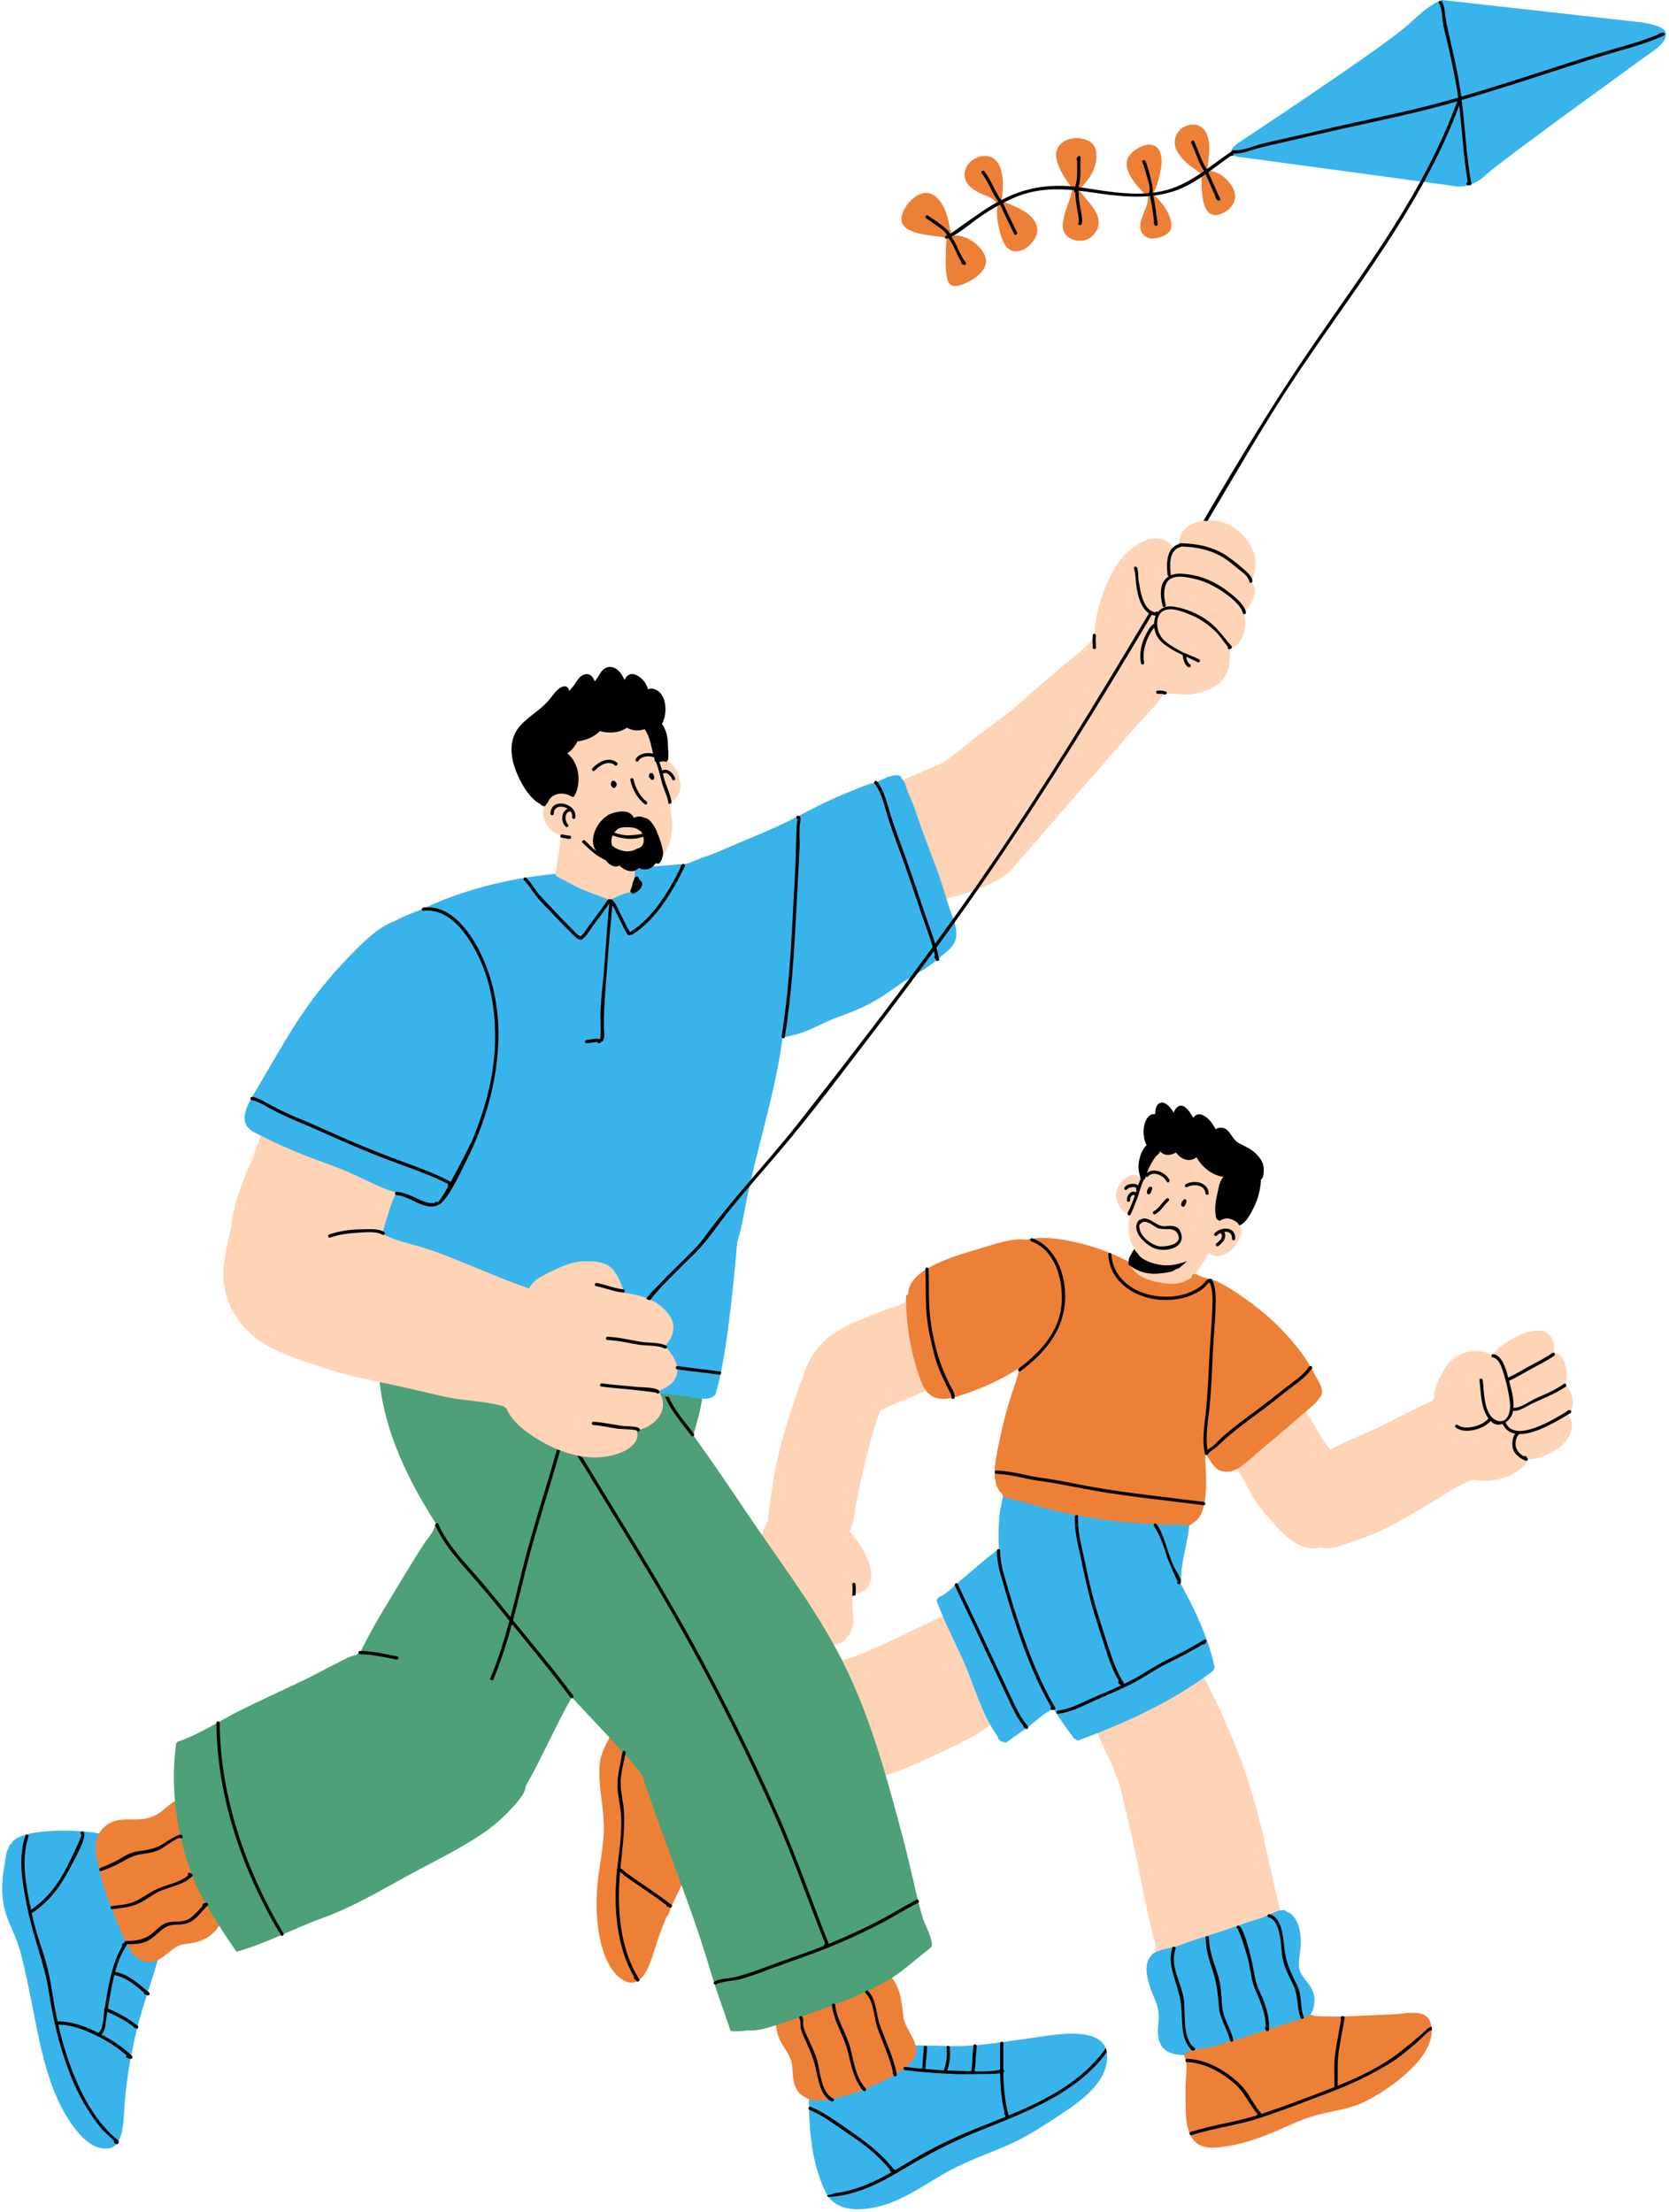 <?xml version="1.0" encoding="UTF-8"?><svg xmlns="http://www.w3.org/2000/svg" xmlns:xlink="http://www.w3.org/1999/xlink" height="499.1" preserveAspectRatio="xMidYMid meet" version="1.0" viewBox="-0.5 -0.0 376.6 499.1" width="376.6" zoomAndPan="magnify"><g id="change1_1"><path d="M251.369,270.314c-0.242-1.21,0.293-2.501,1.02-3.439c1.386-1.774,3.673-2.69,4.772-0.593 c0.748-1.79,1.599-3.558,2.655-5.067c0.06-0.081,0.125-0.132,0.205-0.153c0.712-1.195,1.335-2.619,2.435-3.506 c1.26-1.025,2.765-1.503,4.362-1.745c2.911-0.433,6.159-0.25,8.668,1.481c5.996,4.128,5.491,11.988,1.531,17.348 c0.881,0.146,1.649,0.631,2.199,1.592c0.873,1.54-0.044,3.49-0.931,4.78c-1.078,1.584-4.582,3.594-5.896,1.563 c-0.336,0.425-0.682,0.857-0.784,1.407c-0.029,0.153-0.133,0.235-0.241,0.257c-0.542,0.799-1.085,1.599-1.613,2.404 c-0.41,0.624-0.821,1.254-1.21,1.892c-0.147,0.25-0.609,0.844-0.594,1.093c0.021,0.278-0.221,0.389-0.433,0.338 c-0.044,0.065-0.11,0.117-0.199,0.14c-0.028,0.007-0.065,0.014-0.094,0.021c0.007,0,0.007,0,0.007,0.008 c-0.11,0.096-0.235,0.109-0.346,0.08c-5.007,1.203-9.466,0.572-12.883-3.629c-0.108-0.132-0.108-0.294-0.043-0.419 c-0.059-0.073-0.089-0.176-0.052-0.3c0.426-1.394,0.968-2.749,1.688-4.011c-0.588-0.785-1.013-1.724-1.227-2.816 c-0.322-1.649-0.232-3.329,0.089-4.979c-0.029-0.014-0.058-0.036-0.089-0.059c-0.292-0.279-0.688-0.234-1.018-0.433 c-0.359-0.212-0.646-0.594-0.909-0.902C251.876,271.993,251.545,271.165,251.369,270.314z M352.585,312.401 c1.004-2.471,0.301-6.885-2.61-7.34c0.104-0.117,0.221-0.249,0.221-0.402c0-0.036,0-0.074-0.008-0.103v-0.008 c0.008-0.021,0.008-0.044,0.008-0.074c-0.015-8.262-11.071-2.676-13.99,1.27c-0.829-0.433-1.753-0.719-2.339-0.829 c-2.215-0.417-4.627,0.294-6.402,1.628c-1.628,1.218-2.728,3.402-3.52,5.206c-0.477,1.093-0.952,2.485-0.806,3.739 c-0.197,0.059-0.271,0.271-0.229,0.447c-3.929,1.797-7.765,3.769-11.614,5.728c-3.812,1.942-7.911,3.343-11.658,5.389 c-2.441-2.874-3.775-6.541-6.195-9.451c-0.096-0.117-0.214-0.146-0.315-0.117c-0.116-0.154-0.366-0.228-0.564-0.066 c-0.104,0.021-0.198,0.052-0.293,0.073c-0.301,0.022-0.411,0.33-0.323,0.543c-4.355,4.296-9.502,7.735-13.682,12.216 c-0.029,0.037-0.051,0.065-0.066,0.103c-0.191,0.103-0.309,0.381-0.116,0.594c1.898,2.192,3.005,4.964,4.523,7.413 c1.136,1.84,2.625,3.526,4.062,5.139c2.538,2.861,6.423,6.747,10.646,5.691c0.323-0.052,0.58,0.109,0.888,0.146 c0.623,0.066,1.18-0.029,1.796-0.132c1.694-0.271,3.344-0.909,4.964-1.459c3.043-1.041,5.917-2.148,8.771-3.666 c2.809-1.487,5.499-3.189,8.241-4.795c3.094-1.812,6.122-3.915,9.437-5.309c0.065-0.022,0.117-0.066,0.146-0.11 c1.444,0.132,2.727,0.359,4.253,0.184c1.649-0.184,3.219-0.587,4.714-1.29c1.085-0.514,3.498-2.075,3.675-3.579 c2.126,0.44,5.946-1.707,7.061-2.552c2.515-1.892,4.004-4.942,2.001-7.626C355.496,317.688,354.015,312.959,352.585,312.401z M184.843,370.723c0.96,0.184,1.914,0.353,2.896,0.338c1.98-0.045,3.102-1.643,3.887-3.256c1.231-2.522-0.499-5.478,0.536-8.036 c7.573-1.606,2.529-10.484-0.895-14.181c0.748-1.942,1.055-4.019,1.408-6.071c0.411-2.442,0.938-4.868,1.481-7.289 c1.078-4.802,2.332-9.583,4.04-14.209c0.844-0.132,1.49-0.477,2.237-0.873c1.246-0.653,2.625-1.107,3.93-1.62 c1.979-0.785,3.938-1.599,5.786-2.67c0.315-0.183,0.183-0.682-0.184-0.682h-0.228c-1.577-3.247-2.346-6.796-2.919-10.346 c-0.425-2.61-0.125-5.887-1.671-8.168c-0.096-0.14-0.242-0.184-0.367-0.161c-0.11-0.176-0.367-0.265-0.571-0.095 c-1.474,1.231-3.857,1.692-5.624,2.39c-2.465,0.969-4.935,1.906-7.333,3.021c-4.876,2.279-8.161,5.286-10.067,10.354 c-2.2,5.843-4.267,11.899-5.771,17.956c-0.763,3.072-1.305,6.225-1.818,9.342c-0.22,1.327-0.359,2.661-0.528,3.989 c-0.081,0.629-0.161,1.26-0.234,1.884c-0.015,0.124,0.014,0.564,0.014,0.953c-0.049-0.053-0.114-0.089-0.183-0.107 c-0.007,0.02-0.01,0.039-0.019,0.06c-0.168,0.387-0.351,0.766-0.535,1.142c-0.21,0.866-0.727,1.673-1.031,2.492 c-0.056,0.149-0.106,0.299-0.162,0.448c-0.043,0.175-0.083,0.352-0.111,0.531c-0.042,0.264-0.151,0.458-0.296,0.593 c-0.358,1.003-0.707,2.009-1.029,3.024c-0.997,3.146-1.95,6.232-2.082,9.547c-0.11,2.749,0.917,8.806,4.803,8.344 c0.154-0.021,0.323-0.095,0.352-0.271c0.008-0.021,0.008-0.036,0.015-0.058c1.334,1.561,4.384,2.809,5.404,0.981 c0.799,1.079,1.979,1.738,3.46,1.292C182.694,370.936,183.538,370.474,184.843,370.723z M219.524,375.709 c-1.722-3.556-3.086-7.758-5.638-10.814c-0.073-0.088-0.155-0.125-0.242-0.125c0.117-0.096,0.19-0.177,0.301-0.353 c0.256-0.41-0.352-0.733-0.63-0.366c0.108-0.147-0.881,0.41-1.138,0.542c-0.968,0.484-1.943,0.953-2.911,1.423 c-2.632,1.269-5.271,2.522-7.918,3.761c-1.972,0.932-3.952,1.871-5.955,2.743c-1.781,0.785-3.591,1.407-5.461,1.95 c-1.276,0.359-2.552,0.712-3.821,1.115c-1.253,0.396-2.463,1.165-3.753,1.414c-0.199-0.183-0.499-0.087-0.602,0.11v0.008 c-0.301,0.175-0.25,0.718,0.161,0.682c0.022,0,0.051-0.007,0.074-0.007c0.689,1.37,0.542,3.292,0.652,4.751 c0.154,2.053,0.638,4.113,1.1,6.122c0.974,4.319,3.636,8,4.743,12.23c-0.359,0.036-0.484,0.623-0.066,0.719 c0.08,0.022,0.162,0.037,0.242,0.044c0.023,0.081,0.037,0.168,0.051,0.25c0.081,0.418,0.719,0.308,0.719-0.096v-0.022 c2.508,0.315,5.301-0.19,7.691-0.688c3.753-0.785,7.326-2.361,10.8-3.945c3.455-1.577,6.922-3.161,10.274-4.942 c1.582-0.843,3.101-1.796,4.539-2.882c0.425-0.322,1.217-0.783,1.626-1.326c0.059,0.007,0.11,0.021,0.169,0.044 c0.242,0.072,0.557-0.191,0.448-0.448C223.301,383.569,221.431,379.632,219.524,375.709z M289.043,433.627 c-1.753-6.548-3.095-13.19-4.59-19.805c-1.48-6.533-3.432-12.883-5.865-19.129c-1.577-4.034-3.337-7.985-5.206-11.886 c-0.741-1.556-1.505-3.104-2.354-4.599c-0.286-0.506-0.778-1.664-1.488-1.693c-0.104-0.008-0.183,0.029-0.242,0.088 c0-0.007-0.007-0.022-0.007-0.029c-0.044-0.161-0.19-0.264-0.353-0.271c-0.154-0.007-0.263,0.016-0.411,0.044 c-0.301,0.059-0.329,0.366-0.19,0.558c-0.242-0.036-0.47,0.073-0.674,0.322c-0.389,0.212-0.771,0.433-1.159,0.646 c-0.961,0.536-1.942,1.057-2.919,1.576c-1.957,1.048-3.929,2.082-5.88,3.16c-3.694,2.045-7.076,4.745-10.984,6.387h-0.007 c-0.271-0.059-0.594,0.228-0.402,0.535c0.96,1.563,1.561,3.3,2.332,4.964c0.813,1.774,1.76,3.482,2.418,5.316 c-0.059,0.096-0.072,0.221,0.016,0.352c0.784,1.159,1.063,2.632,1.392,3.975c0.419,1.687,0.845,3.365,1.249,5.06 c0.878,3.717,1.67,7.457,2.448,11.196c1.335,6.401,2.529,12.867,4.282,19.174c-0.279-0.059-0.587,0.345-0.33,0.63 c0.454,0.484,0.792,1.05,1.004,1.673c0.097,0.241,0.353,0.301,0.529,0.212c0.049,0.036,0.117,0.06,0.189,0.06 c2.127,0.043,4.135-0.514,6.151-1.152c2.398-0.755,4.752-1.349,7.216-1.84c4.736-0.953,9.487-2.082,13.763-4.393 c0.212-0.117,0.22-0.322,0.132-0.483c0.029-0.052,0.052-0.117,0.052-0.198v-0.183c0-0.089-0.038-0.191-0.104-0.265H289.043z" fill="#FFD3B6"/></g><g id="change2_1"><path d="M35.733,439.771c-0.096,0.389-0.191,0.777-0.293,1.167c0.019,0.076,0.023,0.152,0.034,0.229 c0.017,0.063,0.027,0.132,0.031,0.211c0.008,0.043,0.008,0.103,0.008,0.153c0,0.331-0.176,0.543-0.404,0.639 c-1.429,5.154-3.343,10.191-4.648,15.397c-1.627,6.556-2.669,13.045-3.021,19.797c-0.11,2.083-0.433,6.864-3.248,7.325 c-3.146,0.514-5.72-1.819-7.553-4.149C9.696,471.719,8.28,459.313,6,448.666c-0.667-3.131-1.298-6.313-2.229-9.386 c-0.851-2.779-2.354-5.331-3.124-8.132c-1.164-4.223-0.553-8.284,0.233-12.471c-0.081-0.129-0.096-0.3,0.036-0.443 c0.025-0.027,0.044-0.061,0.066-0.092c0.032-0.17,0.065-0.343,0.098-0.515c0.032-0.172,0.145-0.309,0.286-0.404 c0.059-0.222,0.119-0.442,0.189-0.661c0.004-0.012,0.015-0.02,0.02-0.03c0.045-0.254,0.216-0.448,0.421-0.554 c2.244-4.18,19.196-3.007,21.315-1.922c4.854,2.486,7.295,8.807,8.63,13.763c0.858,3.197,1.356,6.425,2.082,9.636 c0.118,0.505,0.345,1.004,0.587,1.496C35.087,438.657,35.901,439.053,35.733,439.771z M232.591,459.768 c-4.942,0.637-9.833,1.524-14.811,1.803c-4.531,0.257-9.07-0.256-13.609-0.014c-3.77,0.189-7.398,0.901-10.867,2.434 c-2.177,0.961-4.303,2.038-6.444,3.072c-0.947,0.463-1.915,0.734-2.809,1.151c0.014-0.03,0.029-0.066,0.043-0.096 c0.331-0.888-1.084-1.261-1.415-0.388c-0.308,0.616-0.47,1.269-0.491,1.958c-0.022,0.139,0,0.271,0.044,0.396 c-0.044,0.08-0.066,0.175-0.074,0.285c-0.403,7.663,0.154,17.371,3.703,24.337c2.23,4.377,7.75,4.143,11.799,3.153 c6.144-1.504,11.034-5.441,16.512-8.338c3.988-2.112,8.285-3.607,12.428-5.396c4.465-1.922,8.395-4.538,12.444-7.208 c4.465-2.947,10.961-7.545,10.206-13.726C248.459,456.657,236.412,459.276,232.591,459.768z M218.3,378.165 c1.812,4.752,3.381,9.562,6.38,13.696c-0.023,0.242,0.065,0.5,0.314,0.683c0.336,0.257,0.41,0.455,0.865,0.47 c0.263,0.168,0.63,0.213,0.938-0.029c1.525-1.21,3.212-2.193,4.751-3.389c1.848-1.437,3.483-3.115,5.675-4.025 c1.335,2.112,2.757,4.157,4.238,6.108c0.023,0.14,0.096,0.271,0.242,0.389c0.052,0.036,0.104,0.072,0.148,0.118 c0.109,0.094,0.233,0.146,0.344,0.176c0.147,0.242,0.425,0.388,0.777,0.256c10.478-3.879,21.081-8.71,30.049-15.471 c0.168-0.118,0.284-0.301,0.337-0.5v-0.007c0.161-0.161,0.248-0.403,0.183-0.688c-1.518-6.695-4.442-12.883-7.75-18.859 c0.154-0.117,0.265-0.301,0.265-0.557c-0.015-0.403-0.015-0.799,0-1.195c0.117-3.747,1.474-7.325,1.767-11.058 c0.081-0.087,0.132-0.183,0.153-0.278c0.007-0.007,0.015-0.022,0.015-0.029c0,0,0,0,0-0.007c0.052-0.125,0.082-0.265,0.082-0.447 c0-0.17-0.074-0.359-0.19-0.499c0.007-0.074,0.007-0.153,0.007-0.234c-0.007-0.572-0.55-0.8-0.976-0.675 c-2.406-2.765-6.343-2.991-8.659-0.176c-1.063-2.552-2.156-4.942-4.583-6.658c-3.044-2.148-6.533-2.933-10.2-3.196 c-3.908-0.279-12.926-0.33-16.3,3.425c-0.403-0.396-1.275-0.235-1.261,0.497c0.029,1.899-0.674,3.799-0.858,5.697 c-0.256,2.574-0.308,5.148-0.154,7.722c-1.986,1.488-3.885,3.087-5.77,4.707c-1.034,0.888-2.068,1.767-3.117,2.625 c-1.248,1.026-2.918,2.91-4.414,3.476c-0.162,0.059-0.272,0.154-0.352,0.271c-0.287,0.132-0.478,0.426-0.338,0.813 C212.999,367.101,216.115,372.424,218.3,378.165z M292.584,443.298c-0.007-1.92,0.528-3.754,0.434-5.704 c-0.118-2.427-0.792-5.447-3.314-6.342c-0.014-0.037-0.029-0.073-0.051-0.11c-0.053-0.118-0.198-0.176-0.315-0.184 c-0.764-0.029-1.387,0.118-2.089,0.418c-1.424,0.609-2.729,1.269-4.239,1.709c-2.911,0.843-5.756,2.009-8.66,2.904 c-2.882,0.886-5.756,1.781-8.571,2.865c-2.104,0.808-4.406,0.742-6.319,2.054c-0.118,0.08-0.17,0.19-0.17,0.309 c-1.781,1.773-0.989,4.971-0.301,7.104c0.696,2.178,1.848,3.776,1.966,6.159c0.11,2.295-0.675,4.193,0.271,6.423 c1.136,2.706,4.245,2.845,6.759,2.75c4.591-0.162,9.086-0.99,13.499-2.207c3.968-1.1,8.623-2.384,11.975-4.861 c2.323-1.724,3.424-5.082,2.067-7.78C294.535,446.833,292.6,445.725,292.584,443.298z M375.308,7.149 c-0.732-1.65-6.231-2.2-6.231-2.2L324.898,0c0,0-2.199,0.367-7.148,5.133c-4.949,4.766-38.862,27.13-38.862,27.13 s-3.722,2.612,0,3.116l48.761,6.599c0,0,3.482,0.917,6.966-2.382c3.482-3.3,38.861-28.78,38.861-28.78S376.041,8.799,375.308,7.149z" fill="#39B4EA"/></g><g id="change3_1"><path d="M50.288,420.884c0.813,4.523,1.246,9.371-1.275,13.469c-1.775,2.89-4.466,3.952-7.743,4.261 c-3.336,0.309-4.935,4.303-8.403,4.077c-3.219-0.206-4.884-3.96-5.903-6.505c-1.782-4.442-3.871-8.967-4.913-13.646 c-0.851-3.806-2.214-7.617,1.231-10.536c1.635-1.386,3.674-1.555,5.727-1.495c2.713,0.072,5.067-0.235,7.208-2.024 c1.239-1.033,2.551-2.361,4.208-2.669c0.968-0.19,2.625-0.396,3.674,0.081c0.19-0.095,0.44-0.044,0.506,0.22 c0.015,0.051,0.029,0.109,0.044,0.168c0.059,0.125,0.051,0.25,0,0.346C48.579,410.01,49.43,416.074,50.288,420.884z M199.259,444.618c-3.109-2.633-7.318-2.609-10.867-1.041c-2.157,0.952-4.261,2.009-6.401,2.999 c-1.863,0.865-3.696,1.965-5.045,3.541c-0.718,0.836-1.422,2.317-2.36,2.89c-0.242,0.146-0.206,0.433-0.051,0.586 c-0.082,0.06-0.132,0.154-0.132,0.278c0.015,2.119,0.146,4.174,0.976,6.151c0.835,1.98,2.354,3.315,2.764,5.516 c0.396,2.134,0.036,4.208,1.26,6.114c0.8,1.254,2.442,2.046,3.88,2.214c1.788,0.206,3.52-0.116,5.243-0.586 c2.303-0.623,4.655-1.29,6.862-2.222c3.337-1.416,7.575-3.248,9.922-6.123c2.83-3.468-1.657-6.583-1.988-10.022 C202.947,450.99,202.456,447.324,199.259,444.618z M266.907,344.063c0.021,0.007,0.043,0.007,0.065,0.007h0.433 c0.081,0.169,0.278,0.271,0.484,0.132c1.231-0.837,2.118-1.401,2.72-2.815c0.602-1.394,0.814-2.933,0.946-4.437 c0.277-3.065-0.097-6.145-0.11-9.218c0.72,1.292,1.487,2.554,2.566,3.608c0.511,0.504,1.797,0.854,2.686,0.631 c0.111,0.037,0.231,0.058,0.369,0.034c1.638-0.262,3.203-1.696,4.466-2.721c0.582-0.473,1.125-0.992,1.659-1.522 c2.146-1.747,4.264-3.525,6.357-5.337c2.053-1.768,4.105-3.528,6.152-5.302c0.396-0.337,1.128-1.013,1.474-1.702 c0.065-0.036,0.139-0.087,0.197-0.161c1.299-1.474-0.586-3.886-1.275-5.271c-1.869-3.799-4.671-7.149-7.582-10.186 c-2.698-2.822-5.822-5.228-8.996-7.47c-1.591-1.123-3.263-2.112-4.987-3.021c-1.451-0.771-3.782-0.982-5.059-1.833 c-0.542-0.359-1.247,0.227-1.078,0.82c-0.425,0.155-0.836,0.41-1.203,0.608c-1.81,0.961-3.452,0.829-5.439,0.55 c-2.838-0.402-6.409-1.554-7.441-4.509c-0.037-0.109-0.11-0.176-0.191-0.212c-0.022-0.073-0.074-0.146-0.161-0.191 c-4.517-2.346-9.356-3.923-14.364-4.795c-2.508-0.44-5.749-0.741-8.381-0.059c-3.513-0.382-7.275,0.996-10.632,2.017 c-4.429,1.349-16.227,4.317-16.161,10.294c-0.278,0.073-0.513,0.301-0.505,0.682c0.08,6.519,1.114,12.942,3.445,19.043 c2.054,5.367,6.167,4.091,10.61,2.522c3.681-1.306,7.824-3.146,11.526-5.609c-0.351,2.163-1.194,4.281-1.869,6.342 c-0.989,3.028-1.767,6.108-2.428,9.225c-0.542,2.537-1.144,5.117-1.276,7.721c-0.051,1.02,0.082,2.031,0.367,3.013 c0.147,0.5,0.404,0.954,0.667,1.387c0.11,0.19,0.748,0.777,0.771,0.961c0.029,0.204,0.19,0.41,0.418,0.359 c0.63,0.535,1.429,0.564,2.235,0.726c1.943,0.396,3.85,1.106,5.771,1.605c3.695,0.968,7.471,1.767,11.232,2.412 c7.082,1.231,14.32,1.628,21.506,1.673C266.899,344.07,266.899,344.07,266.907,344.063z M149.245,385.483 c-2.493,0.352-4.869,1.467-7.046,2.691c-1.158,0.652-2.398,1.429-3.417,2.39c0.235-0.389,0.462-0.77,0.682-1.158 c0.234-0.411-0.404-0.778-0.63-0.367c-0.58,1.012-1.21,2.017-1.804,3.035c-0.11,0.065-0.19,0.198-0.19,0.337v0.009 c-0.982,1.737-1.811,3.541-2.009,5.55c-0.483,4.767,0.96,9.664,0.931,14.46c-0.037,5.103-1.466,10.104-1.62,15.207 c-0.14,4.715,0.234,9.715,2.06,14.115c0.917,2.199,2.486,4.618,4.847,5.425c2.64,0.902,4.282-2.11,5.052-4.083 c0.865-2.215,1.481-4.539,2.28-6.783c0.477-1.349,1.027-2.669,1.606-3.981c0.117-0.021,0.22-0.096,0.271-0.235 c0.359-0.945,0.733-1.876,1.137-2.8c0.125-0.265,0.257-0.527,0.381-0.791c0.521-1.101,1.048-2.2,1.554-3.308 c0.492-0.968,1.005-1.93,1.54-2.882c1.693-3.028,3.402-5.961,4.333-9.334c0.923-3.352,1.29-6.87,1.408-10.332 c0.103-3.101,0.007-6.356-1.012-9.319C158.124,389.039,154.172,384.771,149.245,385.483z M322.018,455.733 c-1.234-2.529-5.941-1.342-8.022-1.268c-6.043,0.212-12.063,0.763-18.104,0.366c-0.051-0.169-0.204-0.293-0.418-0.213 c-0.035,0.015-0.065,0.022-0.095,0.037c-0.109-0.051-0.249-0.059-0.358,0c-2.397,1.239-5.112,1.818-7.664,2.662 c-2.727,0.909-5.455,1.804-8.196,2.661c-2.405,0.756-4.825,1.584-7.303,2.023c-1.592,0.286-3.365,0.433-4.811,1.231 c-0.271-0.051-0.571,0.235-0.389,0.535c0.873,1.408,0.506,3.667,0.418,5.244c-0.088,1.649-0.095,3.262-0.066,4.911 c0.044,2.809-0.059,5.991,1.474,8.47c1.731,2.787,5.288,2.244,8.029,1.811c5.206-0.821,10.111-2.977,14.869-5.125 c2.663-1.202,5.39-1.987,8.242-2.58c2.705-0.573,5.42-1.086,7.903-2.347c4.203-2.134,8.456-5.147,11.623-8.66 C321.371,463.015,323.651,459.092,322.018,455.733z M213.167,53.695c0.038,0.008,0.082,0.015,0.11,0.015 c0,0.015,0,0.029,0.007,0.037c0,0.015,0,0.029,0.007,0.044v0.007c-0.513,0.909-0.315,2.933-0.366,3.784 c-0.088,1.621-0.052,3.278,0.198,4.883c0.506,3.278,3.337,1.928,5.273,0.909c2.016-1.056,4.517-3.321,3.292-5.844 c-1.299-2.676-4.664-4.913-7.699-4.29c0.007-0.021,0.007-0.051,0.007-0.081v-0.125v-0.059c0-0.022-0.007-0.037-0.007-0.059v-0.044 c0-0.139,0.014-0.286,0.08-0.374c0.198-0.242,0.021-0.572-0.198-0.624v-0.007c-0.359-2.618-1.166-5.668-3.102-7.398 c-2.691-2.413-5.931,0.322-7.229,2.772C200.374,53.233,209.854,52.889,213.167,53.695z M220.765,43.649 c0.982,0.499,2.639,0.88,3.299,1.811c0.175,0.25,0.513,0.176,0.645-0.007c0.021,0.022,0.037,0.022,0.037,0.007 c0,0.088,0.029,0.154,0.073,0.213c-0.799,2.185-0.132,5.089,0.454,7.2c0.616,2.214,1.746,4.348,4.371,3.718 c2.03-0.484,4.319-3.139,3.871-5.324c-0.667-3.255-5.06-4.751-7.75-5.792c-0.036-0.015-0.073-0.022-0.109-0.03 c-0.016-0.103-0.059-0.19-0.133-0.249c0.367-2.515,0.55-5.705-0.616-7.992c-1.151-2.273-3.504-2.53-5.587-1.32 c-2.031,1.18-2.881,3.629-1.488,5.594C218.535,42.477,219.708,43.114,220.765,43.649z M241.479,42.616 c-0.441,3.607-5.235,10.544,1.077,11.658c2.258,0.396,4.305-1.217,4.773-3.365c0.667-3.116-2.852-5.668-4.238-8.014 c-0.021-0.037-0.052-0.066-0.08-0.088c0.007-0.007,0.014-0.015,0.021-0.022c2.369-2.412,4.37-5.25,3.763-8.784 c-0.426-2.464-3.3-3.043-5.346-2.757c-2.214,0.301-3.996,2.024-3.607,4.348C238.281,38.253,239.997,40.445,241.479,42.616z M258.584,44.354c-0.028,0.052-0.043,0.11-0.043,0.191c0.051,2.082-1.563,4.098-1.746,6.218c-0.177,1.936,1.372,3.329,3.264,3.028 c1.804-0.293,4.092-1.158,3.739-3.417c-0.403-2.581-2.23-4.971-4.217-6.628c0.77-0.895,1.226-2.889,1.386-3.461 c0.528-1.921,1.203-5.001-0.153-6.746c-1.664-2.148-5.213-0.103-6.43,1.502c-2.304,3.021,1.985,7.289,3.9,9.21 C258.379,44.346,258.489,44.375,258.584,44.354z M270.639,39.235c-0.007,2.721-0.447,10.933,4.459,8.997 c2.258-0.887,3.849-3.146,2.742-5.536c-1.012-2.2-3.389-4.15-5.896-4.201c0.169-2.823,0.976-5.661-0.189-8.359 c-0.88-2.046-3.058-2.45-4.928-1.591c-1.892,0.865-2.793,3.241-1.936,5.125C266.042,36.193,268.433,37.726,270.639,39.235z" fill="#ED8037"/></g><g id="change4_1"><path d="M209.781,438.841c0,0.285-0.169,0.527-0.404,0.646c-0.044,0.087-0.117,0.168-0.205,0.234 c-3.424,2.56-6.233,5.425-10.045,7.509c-3.71,2.016-7.583,3.702-11.55,5.146c-4.289,1.562-8.615,3.146-12.963,4.539 c-1.642,0.527-3.358,1.092-5.096,1.173c-0.345,0.017-0.696,0.006-1.051-0.019c-1.595,0.211-3.137,0.317-4.108,0.146l-1.659-4.837 c-0.021-0.057-0.046-0.111-0.066-0.167c-0.25-0.714-0.501-1.43-0.751-2.149c-0.087-0.249-0.172-0.498-0.258-0.748 c-0.184-0.531-0.365-1.064-0.543-1.598c-0.055-0.164-0.113-0.327-0.167-0.491c-0.032-0.098-0.06-0.195-0.092-0.293 c-0.083-0.255-0.17-0.51-0.252-0.766l-0.001-0.002l0,0c-0.215-0.672-0.422-1.345-0.62-2.019c-1.554-5.257-3.285-10.462-5.14-15.625 c-3.454-9.642-7.186-19.188-10.367-28.933h-0.008c-0.264-0.154-0.447-0.44-0.374-0.806c-0.059,0.321-1.474-1.585-1.862-2.032 c-1.004-1.151-2.024-2.295-3.058-3.424c-2.302-2.522-4.634-5.016-6.98-7.493c-1.225-1.292-2.45-2.597-3.645-3.916 c-3.702,6.577-6.679,13.521-10.396,20.076c-0.059,1.7-2.053,3.769-3.153,4.979c-1.958,2.162-4.166,4.076-6.585,5.72 c-5.345,3.621-11.188,6.378-16.85,9.473c-6.247,3.424-12.479,7.134-19.204,9.562c-6.445,2.317-12.67,5.719-19.262,7.56 c-0.077,0.021-0.149,0.027-0.219,0.026c-0.155-0.221-0.307-0.438-0.458-0.659c-0.002-0.001-0.004-0.002-0.006-0.004 c-0.063-0.091-0.123-0.18-0.186-0.271c-0.007-0.011-0.014-0.021-0.021-0.03l0,0c-0.122-0.179-0.243-0.356-0.364-0.533 c-0.02-0.029-0.04-0.059-0.059-0.088c-0.331-0.486-0.657-0.968-0.977-1.438c-2.554-3.757-4.859-7.689-6.953-11.727 c-4.285-10.08-6.01-21.567-4.616-31.888c0-0.016,0.007-0.029,0.007-0.037c0-0.007,0-0.007,0-0.007c0-0.294,0.154-0.587,0.506-0.712 c5.125-1.767,9.532-4.832,14.364-7.208c4.561-2.242,9.18-4.362,13.771-6.54c2.83-1.342,5.543-2.91,8.366-4.275 c1.078-0.527,2.383-1.312,3.666-1.51c0.051-0.073,0.132-0.14,0.227-0.19c0.418-0.221,0.733-0.535,0.953-0.953 c0.007,0,0.007-0.008,0.007-0.008c2.896-5.925,6.519-11.534,9.899-17.187c1.319-2.208,2.683-4.378,4.069-6.548 c0.638-1.005,2.5-3.021,2.552-4.246c0.007-0.234,0.103-0.41,0.249-0.527c-7.178-11.19-12.766-23.339-12.956-36.376 c-0.015-0.938,1.422-0.945,1.466-0.029c4.07-9.598,19.812-9.869,28.794-10.154c3.85-0.125,8-1.328,11.82-0.514 c3.967,0.85,6.966,2.983,10.163,5.389c2.867,2.155,6.966,5.191,9.496,8.602c2.192-3.212,7.941-5.353,10.272-1.32 c2.471,4.268,0.206,9.994-0.917,14.349c-0.015,0.052-0.029,0.104-0.051,0.146c4.15,5.778,8.153,11.659,12.113,17.563 c6.922,10.302,14.642,20.332,20.479,31.309c5.675,10.653,9.29,22.158,12.502,33.75c1.613,5.829,3.145,11.659,4.487,17.555 c0.66,2.888,1.304,5.799,2.178,8.637C208.256,434.448,209.781,436.971,209.781,438.841z" fill="#4DA077"/></g><g id="change2_2"><path d="M176.652,226.02c-0.132,9.913-2.595,19.672-5,29.227c-1.276,5.074-2.588,10.141-3.645,15.266 c-0.498,2.427-0.865,4.891-1.467,7.296c-0.223,0.889-0.466,1.773-0.708,2.659c-0.745,8.798-2.449,26.263-4.741,33.557 c0,0,0.11,2.633-6.265,1.099l0.035-0.12c-2.388-0.075-4.846-0.544-7.135-0.745c-8.74-0.777-17.305-1.922-25.92-3.571 c-5.587-1.063-11.16-2.258-16.608-3.9c-4.744-1.43-9.671-2.867-14.129-5.052c-4.135-2.023-7.853-4.803-10.148-8.872 c-2.288-4.063-3.615-8.689-4.737-13.191c-2.632-10.551-1.349-21.477-0.953-32.203c0.396-10.757,2.302-21.477,5.506-31.749 c0.015-0.052,0.03-0.096,0.044-0.147c0-0.007,0.007-0.007,0.007-0.015c0.044-0.147,0.095-0.3,0.139-0.447 c0.051-0.154,0.162-0.235,0.278-0.25c1.591-2.405,4.429-3.922,6.695-5.587c3.227-2.376,6.849-4.275,10.551-5.793 c8.352-3.438,17.143-5.411,26.11-6.305c9.459-0.939,18.977-1.32,28.442-2.178c4.59-0.417,9.188-0.718,13.771-1.136 c1.907-0.168,5.052-0.564,6.937,0.293c0.081,0.036,0.132,0.095,0.154,0.168c0.176,0.007,0.345,0.125,0.352,0.352 C174.432,205.167,176.785,215.512,176.652,226.02z" fill="#39B4EA"/></g><g id="change1_2"><path d="M150.601,181.021c-0.015,0.015-0.037,0.03-0.059,0.037c0.146,0.689,0.278,1.386,0.381,2.075 c0.491,3.205,0.425,6.548-1.489,9.298c-1.562,2.236-3.901,2.83-6.445,2.881c-0.015,0-0.022,0.007-0.037,0v0.007 c-0.029,0.095-0.081,0.162-0.146,0.198c-0.007,0.316-0.051,1.32-0.066,1.438c-0.051,0.411-0.095,0.821-0.154,1.232 c-0.139,0.96-0.315,1.899-0.646,2.815c-0.036,0.11-0.109,0.176-0.19,0.205c-0.051,0.088-0.147,0.154-0.286,0.154 c-0.653,0-1.54,0.477-2.141,0.711c-0.661,0.264-1.313,0.558-1.951,0.895c-0.169,0.088-0.323,0.036-0.425-0.066 c-0.131,0.066-0.249,0.051-0.403,0.007c-0.096-0.03-0.169-0.081-0.206-0.147c-1.921-0.711-3.842-1.4-5.719-2.207 c-1.848-0.792-3.527-1.878-5.345-2.721c-0.132-0.051-0.184-0.154-0.19-0.257c-0.154-0.037-0.293-0.154-0.271-0.337 c0-0.022,0.007-0.052,0.015-0.074c0-0.021,0-0.044,0.007-0.066c0,0,0-0.007,0-0.014v-0.008c0.242-1.723,0.565-3.417,0.822-5.133 c0.161-1.107,0.183-2.354,0.55-3.431c-2.324-0.47-4.319-2.955-4.157-5.514c0.095-1.598,0.828-3.395,2.434-4.025 c0.205-0.088,0.602-0.234,1.049-0.367c-0.91-3.615-1.855-7.464-0.492-11.094c1.056-2.823,3.006-5.558,5.778-6.922 c2.325-1.144,6.232-2.882,8.857-1.987c1.298,0.44,2.728,1.416,3.842,2.207c0.917,0.653,1.723,1.481,2.001,2.603 c0.022,0.095,0.008,0.191-0.044,0.264c0.337,0.652,0.448,1.385,0.682,2.119c0.645,1.987,1.225,4.003,1.804,6.012 C151.774,169.766,155.683,179.173,150.601,181.021z M281.813,131.352v-0.007c0.008-0.007,0.015-0.015,0.015-0.022 c1.093-2.479,1.452-4.788,0.271-7.369c-1.253-2.75-3.425-4.824-6.217-5.954c-2.119-0.858-5.09-0.799-7.186,0.11 c-2.148,0.923-3.124,2.669-3.3,4.912c-0.439,0.191-0.865,0.425-1.255,0.726c-0.095-0.184-0.197-0.352-0.263-0.491 c-0.543-1.012-1.395-1.459-2.494-1.694c-2.705-0.579-5.565,1.275-7.45,2.999c-2.301,2.098-3.818,4.994-4.984,7.839 c-1.415,3.46-2.391,7.104-2.501,10.852c-0.279,0.088-0.314,0.491-0.103,0.653c-2.141,2.61-5.103,4.664-7.64,6.841 c-3.028,2.596-6.085,5.177-9.056,7.838c-2.698,2.413-5.595,4.48-8.519,6.614c-3.125,2.281-5.911,5.023-9.21,7.047 c-0.019,0.011-0.024,0.027-0.039,0.04l-9.801,4.18l9.801,26.547c0,0,12.146-2.564,15.885-6.863l28.457-32.719 c2.027-2.135,4.032-4.302,5.785-6.649c0.16,0.03,0.321-0.058,0.396-0.19c2.002-0.271,4.004,0.315,6.012,0.029 c1.87-0.264,3.638-0.873,5.257-1.841c3.315-1.972,3.469-5.162,3.33-8.608c1.546-0.103,2.462-1.452,2.998-2.845 c0.367-0.968,0.499-2.046,0.484-3.073c-0.007-0.389-0.066-0.77-0.146-1.151c-0.036-0.176-0.234-0.492-0.338-0.733 c0.007-0.007,0.015-0.021,0.015-0.037c0.989-0.865,1.805-2.017,2.265-3.233c0.279-0.748,0.449-1.474,0.374-2.273 C282.635,132.591,281.981,131.403,281.813,131.352z M151.437,299.042c-0.147-1.759-1.774-3.6-3.13-4.59 c-2.347-1.708-5.118-2.368-7.934-2.794c-0.704-1.854-1.283-3.783-2.625-5.301c-1.671-1.898-4.891-1.877-7.186-1.73 c-2.61,0.168-4.994,1.445-7.318,2.545c-1.657,0.784-3.622,1.825-4.392,3.585c-0.778-0.41-1.621-0.631-2.464-0.932 c-1.51-0.55-2.999-1.151-4.494-1.745c-3.021-1.209-6.02-2.479-9.042-3.695c-2.815-1.129-5.638-2.266-8.557-3.102 c-2.889-0.835-5.873-1.466-8.527-2.919c0.967-3.343,1.804-6.774,3.438-9.861c0.22,0.088,0.528-0.021,0.506-0.322 c-0.073-1.166-2.229-1.673-3.08-2.046c-2.837-1.247-5.719-2.397-8.601-3.534c-6.298-2.471-12.663-4.759-19.02-7.055 c-0.293-0.109-0.477,0.163-0.432,0.411c-0.015,0.037-0.022,0.081-0.03,0.125c0,0.007,0,0.007,0,0.014 c-0.183-0.007-0.374,0.11-0.366,0.353c0.004,0.127-0.009,0.253-0.016,0.379c-0.067,0.041-0.125,0.102-0.155,0.196 c-0.163,0.522-0.332,1.043-0.497,1.564c-0.174,0.41-0.336,0.825-0.497,1.228c-0.158,0.398-0.253,0.813-0.331,1.231 c-0.09,0.185-0.18,0.368-0.265,0.549c-0.652,1.386-1.246,2.793-1.818,4.216c-1.291,3.212-2.294,6.548-2.823,9.973 c-0.021,0.125,0.021,0.235,0.088,0.314c-0.704,2.728-1.283,5.485-1.73,8.257c-1.225,7.626,2.266,14.526,8.726,18.676 c3.703,2.375,8.344,3.783,12.487,5.19c4.664,1.576,9.415,2.714,14.232,3.688c4.905,0.99,9.745,2.222,14.628,3.293 c4.07,0.879,8.263,0.85,12.282,1.928c-0.004,0.007-0.004,0.015-0.006,0.021c0.265,0.031,0.522,0.089,0.781,0.205 c0.154,0.068,0.202,0.192,0.186,0.316h0.271c0.946,2.368,2.955,4.202,5.06,5.705c3.41,2.434,7.186,4.267,11.306,5.088 c3.256,0.653,6.819,0.447,9.877-0.895c1.951-0.857,4.04-2.596,3.167-4.832c4.355-0.777,7.743-4.906,4.935-8.887 c2.214-0.938,4.29-2.118,4.26-4.802c-0.03-1.951-1.349-3.771-2.757-5.303C150.726,302.371,151.598,300.904,151.437,299.042z" fill="#FFD3B6"/></g><g id="change2_3"><path d="M101.262,207.022c-1.57,0.2-3.083,0.69-4.565,1.25c1.382,1.841,2.187,4.213,2.791,6.36 c0.851,3.028,1.049,5.719,1.026,8.85c-0.015,2.969-0.043,5.932,0.059,8.902c0.088,2.69,0.521,5.425,0.388,8.116 c-0.139,2.955-0.696,5.896-0.608,8.858c0.073,2.383-0.081,4.465-0.491,6.805c-0.616,3.526,0.924,8.688-2.141,11.461 c-3.234,2.909-8.19,1.898-11.82,0.396c-2.427-1.012-4.759-2.215-7.156-3.293c-2.618-1.181-5.36-2.126-8.051-3.123 c-4.81-1.782-9.474-3.871-14.034-6.24c-0.013,0.017-0.034,0.02-0.048,0.033c-0.065-0.047-0.121-0.104-0.185-0.151 c-0.029-0.015-0.058-0.029-0.087-0.044c-0.121-0.095-0.233-0.195-0.347-0.295c-0.001-0.006,0-0.014-0.001-0.02 c-0.343-0.3-0.666-0.616-0.94-0.971c-0.166-0.448-0.276-0.867-0.313-1.061c-0.432-2.31,1.79-5.624,2.897-7.494 c3.365-5.646,6.54-11.431,10.25-16.864c3.395-4.979,7.208-9.495,11.46-13.763c2.593-2.605,5.622-5.592,9.193-6.908 c1.408-0.817,2.935-1.413,4.469-2.023c2.712-1.079,5.344-2.078,8.254-2.447C103.603,203.059,103.574,206.729,101.262,207.022z M213.557,204.367c-0.895-2.89-1.731-5.785-2.801-8.608c-1.29-3.417-2.611-6.819-3.813-10.265c-0.52-1.474-0.938-2.992-1.561-4.421 c-0.616-1.414-1.253-2.81-1.668-4.289c-0.084-0.159-0.181-0.307-0.269-0.46c0.003-0.003,0.008-0.005,0.011-0.009 c-0.067-0.116-0.142-0.224-0.213-0.335c-0.032-0.049-0.062-0.1-0.095-0.148c-0.179-0.27-0.365-0.53-0.57-0.77 c-0.134-0.07-0.26-0.122-0.349-0.133c-0.741-0.088-1.496,0.088-2.214,0.345h-0.007c-0.117-0.059-0.263-0.044-0.38,0.08 c-0.044,0.044-0.089,0.088-0.14,0.118c-0.146,0.059-0.292,0.125-0.433,0.184c-0.52,0.227-1.034,0.469-1.54,0.726 c-0.667,0.198-1.342,0.352-1.84,0.513c-1.84,0.609-3.6,1.408-5.396,2.119c-4.547,1.818-8.814,4.223-13.2,6.394 c-4.539,2.236-9.238,4.025-13.865,6.056c-1.889,0.825-3.771,1.603-5.732,2.206c-1.024,0.469-2.067,0.896-3.135,1.265 c-0.228,0.184-0.434,0.399-0.606,0.658c-0.103,0.154-0.073,0.301,0.022,0.403c-1.767,0.822-2.126,3.535-2.317,5.258 c-0.388,3.475-0.088,7.12,0.477,10.565c1.027,6.262,4.788,13.617,10.61,16.454c0.249,0.389,0.506,0.777,0.763,1.159 c1.07,1.591,2.251,3.08,3.894,4.106c1.737,1.085,3.944,0.931,5.902,0.829c2.677-0.14,5.478-0.66,7.986-1.606 c2.324-0.873,4.472-2.156,6.804-3.014c2.507-0.916,4.942-1.811,7.333-3.028c2.34-1.196,4.554-2.633,6.666-4.195 c2.125-1.576,4.486-2.735,6.693-4.194c1.488-0.989,2.875-2.243,4.268-3.38c1.202-0.983,2.311-2.156,2.442-3.769 C215.471,208.913,214.209,206.471,213.557,204.367z" fill="#39B4EA"/></g><g id="change5_1"><path d="M275.777,277.931c0.592,1.332-0.269,2.394-1.409,3.215c-0.384,0.276-0.751-0.36-0.37-0.634 c0.756-0.545,1.395-1.184,1.184-2.033c-0.132-0.033-0.241-0.133-0.258-0.298c-0.319,0.147-0.615,0.345-0.848,0.586 c-0.33,0.341-0.846-0.178-0.519-0.519c1.523-1.581,4.835-1.547,4.659,1.236c-0.03,0.47-0.764,0.473-0.734,0 C277.563,278.213,276.707,277.811,275.777,277.931z M260.192,273.936c1.248-0.682,1.972-2.054,3.008-2.99 c0.35-0.318-0.17-0.836-0.519-0.519c-0.982,0.888-1.679,2.23-2.859,2.875C259.407,273.528,259.776,274.162,260.192,273.936z M267.402,267.825c1.335-0.783,4.009-0.531,4.092,1.395c0.021,0.471,0.755,0.473,0.733,0c-0.109-2.506-3.349-3.11-5.194-2.028 C266.625,267.431,266.994,268.065,267.402,267.825z M282.136,259.646c-0.909-0.696-2.023-1.138-3.021-1.68 c-1.15-0.63-1.664-1.832-2.478-2.777c-0.688-0.808-1.973-1.042-2.809-0.403c-0.587-1.034-1.254-2.091-2.206-2.766 c-0.478-0.337-1.123-0.689-1.73-0.608c-0.535,0.081-0.837,0.411-1.151,0.777c-0.536-0.945-1.115-1.899-2.017-2.501 c-1.048-0.696-2.091,0.287-2.369,1.351c-0.563-0.888-1.188-1.752-2.105-2.17c-0.534-0.242-1.208-0.089-1.553,0.396 c-0.418,0.594-0.52,1.291-0.52,1.98c-0.06,0.021-0.111,0.059-0.155,0.116c-2.037-0.16-2.808,3.322-2.361,5.053 c-0.028,0.065-0.036,0.139-0.021,0.227c0.11,0.544,0.293,1.159,0.557,1.746c-0.961,0.923-1.386,2.185-1.663,3.46 c-0.34,1.58-0.025,2.665,0.354,4.159c-0.234,0.461-0.42,0.946-0.581,1.44c-0.738-0.661-2.601-0.357-3.092,0.49 c-0.238,0.41,0.396,0.778,0.633,0.37c0.261-0.45,2.193-0.808,2.02-0.039c-0.031,0.134,0.011,0.241,0.082,0.321 c-0.017,0.058-0.034,0.115-0.051,0.173c-0.025,0.081-0.056,0.164-0.082,0.245c-0.01-0.003-0.023-0.006-0.033-0.01 c-0.198-0.063-0.553-0.209-0.761-0.13c-0.385,0.146-0.686,0.361-0.911,0.706c-0.265,0.403-0.334,0.755-0.336,1.237 c-0.001,0.473,0.731,0.473,0.734,0c0-0.236-0.029-0.527,0.137-0.72c0.111-0.13,0.292-0.513,0.508-0.501 c0.1,0.005,0.257,0.063,0.368,0.095c0.012,0.003,0.023,0.007,0.034,0.011c0.008,0.01,0.016,0.02,0.025,0.029 c-0.456,1.348-1.007,2.737-1.635,3.955c-0.216,0.42,0.417,0.791,0.633,0.37c0.619-1.201,1.066-2.517,1.559-3.771 c0.084-0.219,0.162-0.442,0.235-0.667c0.007-0.019,0.015-0.034,0.019-0.053c0.376-1.156,0.659-2.375,1.251-3.426 c0.107-0.028,0.203-0.095,0.245-0.238c0.043-0.16,0.105-0.316,0.152-0.475c0.126,0.156,0.35,0.225,0.516,0.027 c1.187-1.4,3.531-0.215,4.189,1.148c0.207,0.426,0.838,0.053,0.634-0.37c-0.816-1.691-3.561-2.919-5.107-1.528 c0.51-1.413,1.233-2.75,2.139-3.942c0.073,0,0.154-0.037,0.22-0.103c0.228-0.234,0.425-0.492,0.623-0.748 c0.03-0.044,0.065-0.089,0.104-0.132c0.726,1.077,2.419,0.945,3.49,0.242c1.1,1.583,3.108,2.316,4.648,1.085 c1.282,2.303,3.52,4.091,6.093,4.429c-0.806,0.756-1.025,2.06-1.261,3.115c-0.402,1.812-0.896,3.865-0.462,5.72 c-0.051,0.096-0.051,0.213,0.029,0.33c0.052,0.088,0.103,0.184,0.146,0.279c0.058,0.161,0.183,0.233,0.315,0.241 c0.081,0.177,0.285,0.301,0.499,0.161c1.349-0.895,2.94-0.374,4.032,0.66v0.008c0,0.241,0.264,0.49,0.55,0.337 c1.43-0.784,2.287-2.573,2.984-3.975c0.924-1.862,1.467-3.894,1.599-5.961c0.007-0.073-0.023-0.146-0.059-0.206 c0.153-0.139,0.418-0.49,0.433-0.534c0.249-0.536,0.249-1.231,0.264-1.811C284.709,262.123,283.447,260.658,282.136,259.646z M191.822,360.051c0.243-0.043,0.488-0.083,0.73-0.134c0.014-0.823,0.097-1.644-0.003-2.465c-0.056-0.464-0.791-0.47-0.733,0 c0.103,0.854,0.009,1.708,0,2.565C191.816,360.03,191.822,360.039,191.822,360.051z M140.123,291.644 c0.469,0.055,0.464-0.68,0-0.732c-2.04-0.237-3.946-1.053-5.952-1.454c-0.461-0.093-0.659,0.614-0.195,0.707 C136.049,290.578,138.014,291.4,140.123,291.644z M147.627,314.253c0.203,0.427,0.835,0.055,0.633-0.37 c-0.443-0.932-4.071-0.858-4.887-0.947c-2.675-0.294-5.374-0.451-8.042-0.811c-0.462-0.063-0.662,0.645-0.195,0.707 c2.096,0.282,4.213,0.427,6.317,0.637c1.336,0.134,2.672,0.276,4.005,0.444C145.834,313.961,147.592,314.178,147.627,314.253z M149.84,303.609c-1.527-0.768-3.76-0.592-5.412-0.832c-2.606-0.381-5.212-1.083-7.849-1.174c-0.473-0.017-0.472,0.716,0,0.732 c2.35,0.081,4.707,0.672,7.025,1.05c1.757,0.286,4.279,0.061,5.866,0.856C149.892,304.454,150.263,303.821,149.84,303.609z M209.306,296.407c-0.328-3.344-0.144-6.726-0.258-10.079c-0.018-0.472-0.751-0.474-0.733,0c0.107,3.139,0.008,6.281,0.205,9.417 c0.18,2.892,0.788,5.788,1.468,8.598c0.528,2.18,1.215,4.343,2.185,6.367c0.382,0.798,0.771,1.593,1.147,2.393 c0.269,0.571,0.942,1.536,0.86,2.188c-0.06,0.469,0.675,0.463,0.733,0c0.122-0.964-0.909-2.453-1.297-3.269 c-0.932-1.958-1.757-3.862-2.396-5.947C210.266,302.96,209.623,299.646,209.306,296.407z M156.082,323.537 c-1.958-2.699-4.382-5.301-5.692-8.405c-0.277,0.039-0.562,0.011-0.841-0.105c1.305,3.314,3.834,6.031,5.9,8.881 C155.724,324.286,156.36,323.921,156.082,323.537z M133.402,321.521c1.904,0.084,3.765,0.639,5.665,0.833 c0.545,0.057,4.026,0.141,4.161,0.452c0.188,0.433,0.819,0.059,0.633-0.37c-0.3-0.691-2.816-0.614-3.396-0.674 c-2.36-0.247-4.702-0.87-7.063-0.974C132.929,320.768,132.931,321.501,133.402,321.521z M262.205,156.679 c0.429,0.19,0.801-0.442,0.37-0.633c-0.571-0.252-1.222-0.233-1.835-0.233c-0.472,0-0.472,0.733,0,0.733 C261.2,156.546,261.773,156.488,262.205,156.679z M293.046,455.537c0.221-0.085,0.449-0.146,0.685-0.187 c0.001-0.037,0.006-0.075-0.008-0.109c-0.906-2.296-0.395-5.024-1.503-7.237c-1.341-2.674-2.604-5.283-2.907-8.301 c-0.236-2.346-0.487-7.109-3.361-7.815c-0.46-0.112-0.654,0.594-0.195,0.707c2.957,0.727,2.687,6.95,3.165,9.286 c0.429,2.089,1.43,4.028,2.376,5.918c1.108,2.21,0.819,4.742,1.531,7.057c-0.011,0.006-0.019,0.014-0.028,0.021 C292.946,455.061,293.034,455.289,293.046,455.537z M284.987,457.723l0.146,0.279c0.084,0.421,0.704,0.301,0.72-0.097 c0.117-3.043-0.86-5.939-2.163-8.651c-1.175-2.443-1.243-5.046-1.93-7.608c-0.23-0.863-1.761-7.56-2.971-7.191 c-0.45,0.138-0.259,0.845,0.195,0.707c-0.322,0.098,0.216,0.937,0.347,1.28c0.301,0.792,0.563,1.599,0.824,2.404 c0.408,1.256,0.815,2.526,1.104,3.816c0.486,2.18,0.63,4.316,1.546,6.395c1.176,2.663,2.259,5.26,2.308,8.183 C284.954,457.331,284.86,457.523,284.987,457.723z M254.249,285.365c2.096,1.693,4.505,2.249,7.125,1.929 c0.462-0.058,2.021-0.17,2.983-0.604c0.063-0.081,0.144-0.154,0.258-0.198c0.084-0.031,0.16-0.074,0.241-0.11 c0.02-0.018,0.031-0.037,0.05-0.056c0.465-0.036,0.78-0.273,1.104-0.594c0.016-0.015,0.02-0.031,0.031-0.047 c0.009-0.003,0.017-0.004,0.025-0.007c0.448-0.331,0.86-0.713,1.231-1.134c-0.509,0.202-1.023,0.379-1.571,0.481 c-0.032,0.011-0.072,0.024-0.094,0.032c-1.23,0.432-2.803,0.522-4.101,0.348c-1.594-0.215-4.437-0.982-5.317-2.616 c-0.302-0.261-0.556-0.565-0.701-0.939c-0.132,0.056-0.244,0.168-0.256,0.332c-0.014,0.006-0.029,0.005-0.042,0.012 c-0.04,0.023-0.076,0.054-0.112,0.086c-0.096,0.089-0.121,0.19-0.108,0.286c-0.108,0.224-0.344,0.556-0.458,0.748 c-0.288,0.479-0.371,0.984-0.396,1.547c-0.003,0.047,0.007,0.086,0.019,0.124C254.098,285.105,254.107,285.251,254.249,285.365z M246.089,143.25c-0.144,0.96-0.024,1.885-0.013,2.847c0.006,0.473,0.739,0.473,0.733,0c-0.011-0.89-0.146-1.765-0.013-2.652 C246.865,142.982,246.159,142.784,246.089,143.25z M176.588,233.999c1.502-9.331,2.077-18.774,2.582-28.202 c0.251-4.685,0.486-9.371,0.731-14.057c0.114-2.163-0.174-4.367,0.193-6.502c0.096-0.556,0.102-1.149-0.559-1.197 c-0.472-0.034-0.469,0.7,0,0.733c-0.4-0.029-0.46,8.753-0.504,9.606c-0.221,4.265-0.437,8.53-0.667,12.794 c-0.482,8.902-1.063,17.818-2.481,26.628C175.807,234.267,176.514,234.465,176.588,233.999z M148.346,289.696 c-0.604,0.645-2.09,1.991-3.007,3.346c0.006,0.003,0.013,0.007,0.019,0.01c0.054,0.027,0.11,0.052,0.163,0.081 c0.087,0.043,0.177,0.083,0.263,0.131c0.058-0.004,0.116-0.004,0.18,0.011c0.074,0.018,0.142,0.062,0.212,0.095 c0.103-0.132,0.2-0.254,0.271-0.35c0.968-1.306,2.111-2.491,3.232-3.665c2.196-2.299,4.512-4.479,6.755-6.732 c2.952-2.964,5.235-6.593,7.882-9.83c3.621-4.427,7.407-8.714,11.109-13.07c7.429-8.741,14.315-17.989,21.292-27.091 c4.574-5.965,9.083-11.979,13.516-18.049c0.095,0.354,0.187,0.709,0.27,1.065c-0.166,0.09-0.265,0.28-0.122,0.476 c0.167,0.23,0.279,0.334,0.305,0.355c0.007,0.036,0.017,0.071,0.025,0.106c0.042,0.224,0.249,0.292,0.429,0.247 c0.089-0.073,0.175-0.15,0.265-0.22c0.016-0.038,0.025-0.078,0.025-0.124c0-0.135-0.022-0.219-0.056-0.29 c-0.162-0.797-0.364-1.588-0.587-2.375c2.321-3.186,4.627-6.383,6.896-9.607c13.458-19.13,25.848-38.954,37.863-59.015 c1.292-2.158,2.574-4.322,3.856-6.484c0.27,0.104,0.567,0.16,0.882,0.192c-0.239,0.552-0.363,1.176-0.373,1.83 c-0.952,0.438-1.753,2.251-2.147,3.068c-0.832,1.725-1.187,3.987-0.798,5.865c0.096,0.463,0.802,0.267,0.707-0.195 c-0.401-1.941,0.133-4.077,0.98-5.831c0.238-0.496,0.758-1.53,1.305-2.04c0.089,0.646,0.282,1.299,0.588,1.921 c0.034,0.069,0.081,0.11,0.132,0.14c0.604,1.152,1.763,1.881,2.835,2.584c0.939,0.615,1.897,1.097,2.867,1.553 c-0.012,0.048-0.015,0.101-0.006,0.157c0.13,0.769,0.323,1.687,0.901,2.255c0.025,0.061,0.061,0.118,0.124,0.164 c0.141,0.103,0.257,0.151,0.429,0.172c0.375,0.047,0.482-0.515,0.185-0.683c-0.561-0.316-0.747-1.062-0.862-1.707 c0.852,0.392,1.712,0.783,2.57,1.24c0.417,0.222,0.788-0.411,0.37-0.633c-1.507-0.801-3.166-1.24-4.644-2.102 c-1.397-0.815-3.62-1.983-4.231-3.545c-0.026-0.071-0.073-0.12-0.123-0.159c-0.755-1.728-0.803-4.512,1.241-5.288 c1.771-0.673,4.392,0.431,6.014,1.121c1.909,0.811,3.641,2.019,5.163,3.414c1.207,1.105,2.023,2.502,3.058,3.741 c-0.243,0.313,0.228,0.753,0.563,0.461c-0.006-0.005-0.01-0.01-0.014-0.015c0.313-0.039,0.487-0.37,0.259-0.625 c-1.757-1.96-3.022-3.972-5.172-5.592c-2.273-1.713-5.02-2.854-7.822-3.301c-1.668-0.266-2.871,0.271-3.611,1.21 c-0.005-0.005-0.011-0.01-0.016-0.016c-0.199-0.198-0.458-0.094-0.57,0.092c-1.952-0.323-2.769-2.525-3.213-4.291 c-0.216-0.854-0.349-1.738-0.506-2.605c-0.19-1.04-0.039-2.189-0.383-3.177c-0.154-0.444-0.861-0.253-0.707,0.195 c0.443,1.271,0.351,3.051,0.613,4.399c0.204,1.061,0.398,2.128,0.832,3.125c0.458,1.052,1.071,1.998,1.937,2.569 c-11.543,19.407-23.307,38.694-36.063,57.334c-3.969,5.799-8.042,11.521-12.178,17.195c-0.745-2.429-1.682-4.818-2.479-7.207 c-1.256-3.755-2.532-7.503-3.837-11.241c-1.214-3.477-2.589-6.913-3.695-10.426c-0.813-2.583-1.396-5.491-3.058-7.696 c-0.28-0.372-0.918-0.008-0.632,0.371c1.722,2.285,2.298,5.344,3.143,8.027c1.121,3.562,2.532,7.048,3.764,10.575 c1.229,3.519,2.424,7.05,3.607,10.584c0.859,2.567,1.876,5.138,2.642,7.758c-9.665,13.233-19.701,26.189-29.811,39.092 c-4.251,5.427-8.826,10.58-13.284,15.836c-2.225,2.62-4.406,5.278-6.517,7.992c-1.337,1.719-2.528,3.558-4.047,5.122 C153.692,284.399,150.921,286.948,148.346,289.696z M295.299,309.049c0.029-0.014,0.059-0.03,0.088-0.045 c0.115-0.056,0.183-0.193,0.183-0.316v-0.121c0-0.383-0.484-0.478-0.683-0.185c-0.019,0.027-0.041,0.051-0.06,0.077 c-0.016,0.01-0.031,0.018-0.054,0.035c-0.129,0.064-0.178,0.168-0.18,0.275c-1.318,1.723-3.173,2.902-4.869,4.23 c-2.438,1.914-4.857,3.836-7.355,5.675c-2.188,1.611-4.377,3.241-6.448,5c-0.864,0.733-1.638,1.55-2.445,2.342 c-0.452,0.442-1.021,0.729-1.503,1.116c-0.561-3.369,0.227-7.005,0.528-10.355c0.369-4.086,0.5-8.191,0.704-12.287 c0.152-3.049,0.465-6.089,0.56-9.14c0.063-2.106,0.218-4.711-0.792-6.642c-0.097-0.183-0.269-0.209-0.416-0.154 c-0.023-0.005-0.039-0.021-0.064-0.021c-0.688-0.023-1.167,0.9-1.646,1.328c-0.902,0.805-2.01,1.378-3.127,1.817 c-2.332,0.915-4.948,1.062-7.411,0.728c-5.013-0.68-9.722-4.002-10.016-9.379c-0.026-0.471-0.759-0.473-0.733,0 c0.284,5.204,4.288,8.577,9.096,9.803c2.459,0.627,5.07,0.608,7.54,0.071c1.189-0.258,2.331-0.715,3.4-1.289 c0.53-0.284,1.044-0.632,1.507-1.014c0.175-0.146,0.779-0.871,1.147-1.184c0.07,0.011,0.145-0.003,0.216-0.037 c0.897,2.018,0.617,4.756,0.534,6.873c-0.126,3.227-0.44,6.447-0.599,9.673c-0.197,4.106-0.372,8.213-0.769,12.305 c-0.312,3.192-0.96,6.52-0.267,9.697c0.003,0.017,0.003,0.033,0.009,0.049c0.004,0.021,0.007,0.041,0.012,0.061 c0.089,0.395,0.615,0.307,0.701-0.015c0.515-0.686,1.676-1.259,2.307-1.88c0.816-0.8,1.617-1.547,2.492-2.285 c2.415-2.035,4.964-3.891,7.503-5.764c2.257-1.666,4.393-3.482,6.637-5.161C292.577,311.769,294.14,310.616,295.299,309.049z M262.15,131.084c-1.062,1.57-0.753,3.925-0.298,5.637c0.122,0.457,0.83,0.263,0.708-0.195c-0.412-1.548-0.582-3.252,0.059-4.766 c1.038-2.455,4.65-1.581,6.606-1.121c2.223,0.523,4.289,1.576,6.171,2.849c1.438,0.973,4.107,2.984,4.543,4.822 c0.11,0.46,0.816,0.265,0.707-0.195c-0.469-1.979-2.912-3.774-4.414-4.925c-2.441-1.869-5.536-3.212-8.591-3.608 c-1.394-0.18-2.811-0.298-3.982,0.221c0.013-0.042,0.02-0.088,0.014-0.143c-0.227-2.14-0.452-5.54,2.176-6.246 c0.074-0.02,0.126-0.059,0.168-0.104c3.448,0.062,6.73,0.742,9.684,2.587c1.235,0.773,2.309,1.74,3.436,2.654 c0.848,0.687,2.088,1.521,2.271,2.671c0.073,0.466,0.78,0.268,0.707-0.195c-0.165-1.035-1.021-1.763-1.768-2.423 c-1.198-1.058-2.448-2.081-3.759-2.998c-3.162-2.213-6.907-2.986-10.714-3.036c-0.146-0.002-0.239,0.068-0.295,0.162 c-2.929,0.851-2.902,4.431-2.638,6.926c0.021,0.203,0.173,0.313,0.333,0.339C262.855,130.251,262.476,130.602,262.15,131.084z M236.911,385.804h0.366c0.276,0,0.46-0.313,0.317-0.552c-3.285-5.509-5.631-11.505-7.717-17.552 c-1.021-2.968-1.975-5.956-2.825-8.976c-0.816-2.891-1.917-5.808-1.873-8.85c0.007-0.473-0.726-0.473-0.733,0 c-0.043,2.896,0.927,5.661,1.723,8.408c0.937,3.227,1.916,6.431,3.003,9.611c2.026,5.935,4.349,11.828,7.52,17.255 C236.461,385.336,236.531,385.804,236.911,385.804z M230.54,389.729c0.196,0.181,0.29,0.239,0.529,0.34 c0.37,0.153,0.573-0.367,0.357-0.613c-1.819-2.069-2.873-4.581-4.033-7.045c-1.314-2.788-2.624-5.579-3.933-8.369 c-2.608-5.558-5.217-11.113-7.863-16.652c-0.205-0.427-0.836-0.054-0.633,0.37c2.748,5.753,5.458,11.524,8.166,17.297 c1.31,2.789,2.619,5.579,3.933,8.366c0.987,2.096,1.943,4.171,3.38,5.985C230.414,389.514,230.433,389.63,230.54,389.729z M274.293,445.525c-0.907-2.815-1.941-5.318-2.004-8.334c-0.01-0.473-0.743-0.474-0.733,0c0.048,2.337,0.581,4.507,1.354,6.707 c1.038,2.955,1.394,5.688,1.625,8.805c0.21,2.815,1.887,5.01,2.532,7.682c0.11,0.46,0.817,0.265,0.708-0.194 c-0.629-2.604-2.261-4.751-2.506-7.487C275.051,450.273,275.046,447.868,274.293,445.525z M229.393,308.741 c-0.372,0.28-0.008,0.918,0.37,0.633c5.463-4.125,9.738-9.02,10.071-16.166c0.251-5.352-1.992-11.86-7.409-13.833 c-0.446-0.162-0.636,0.548-0.195,0.708c5.317,1.936,7.092,8.43,6.851,13.552C238.772,300.269,234.41,304.953,229.393,308.741z M270.884,339.604h0.244c0.487,0,0.453-0.674,0-0.732c-8.39-1.096-16.848-1.909-25.181-3.384c-3.757-0.666-7.484-1.529-11.271-2.024 c-3.454-0.452-6.858-1.592-10.353-1.68c-0.474-0.012-0.473,0.721,0,0.732c3.265,0.083,6.428,1.158,9.654,1.589 c4.424,0.591,8.774,1.582,13.171,2.332c7.798,1.329,15.704,2.097,23.55,3.113C270.749,339.582,270.809,339.604,270.884,339.604z M265.766,357.344c0.723-0.581-0.944-3.007-1.226-3.561c-1.616-3.185-2.037-6.855-4.033-9.898c-0.258-0.394-0.894-0.026-0.633,0.37 c1.46,2.225,2.302,4.911,3.103,7.429c0.111,0.35,2.223,5.181,2.271,5.142C264.878,357.122,265.4,357.638,265.766,357.344z M98.229,271.89c2.042-0.282,5.916-8.841,6.449-9.899c4.088-8.118,6.768-16.99,7.231-26.091c0.371-7.281-0.884-14.65-4.155-21.188 c-2.388-4.772-6.692-10.619-12.726-9.956c-0.465,0.051-0.47,0.785,0,0.733c5.82-0.639,9.75,5.059,12.092,9.593 c3.008,5.823,4.109,12.391,4.105,18.897c-0.006,8.099-2.122,16.104-5.269,23.519c-0.089,0.208-2.596,5.233-4.741,9.146 c-3.189-1.692-6.559-2.971-9.947-4.205c-4.352-1.584-8.651-3.263-12.903-5.098c-3.886-1.679-7.714-3.49-11.635-5.085 c-2.013-0.817-3.954-1.771-5.879-2.775c-1.44-0.75-2.782-1.691-4.403-2.002c-0.462-0.088-0.659,0.618-0.195,0.707 c1.706,0.328,3.161,1.37,4.678,2.162c1.633,0.853,3.288,1.651,4.99,2.359c4.272,1.778,8.474,3.712,12.723,5.547 c3.893,1.681,7.833,3.227,11.819,4.671c1.837,0.666,3.67,1.341,5.484,2.07c1.166,0.47,2.312,0.985,3.445,1.528 c0.379,0.187,0.756,0.377,1.13,0.574c0.073,0.037,0.173,0.022,0.258-0.004c-0.023,0.013-0.04,0.02-0.07,0.036 c-0.242,0.13-0.214,0.396-0.07,0.553c-1.206,2.147-2.2,3.727-2.418,3.537c-0.23-0.199-0.526-0.053-0.612,0.159 c-1.563,0.359-3.49-0.771-4.843-1.351c-1.215-0.521-2.451-1.046-3.787-1.116c-0.473-0.024-0.471,0.71,0,0.734 c2.94,0.154,6.11,3.404,9.08,2.37C98.137,271.989,98.189,271.942,98.229,271.89z M186.304,439.445c0.004,0,0.007,0.001,0.013,0.002 c0.095,0.013,0.184-0.04,0.254-0.111c3.816-1.542,7.559-3.267,11.225-5.137c2.916-1.486,5.681-3.258,8.584-4.76 c0.053-0.005,0.107-0.021,0.165-0.061c0.086-0.06,0.213-0.124,0.256-0.229c0.142-0.331-0.15-0.68-0.501-0.501 c-2.805,1.429-5.472,3.143-8.266,4.603c-3.75,1.963-7.609,3.716-11.528,5.316c-3.804-9.479-7.103-19.125-11.191-28.502 c-4.21-9.659-8.846-19.127-13.675-28.489c-4.926-9.548-10.22-18.879-15.74-28.094c-2.773-4.628-5.59-9.23-8.405-13.832 c-1.454-2.378-2.906-4.756-4.354-7.138c-0.718-1.181-1.434-2.362-2.147-3.546c-0.042-0.07-0.083-0.145-0.123-0.22 c-0.126-0.023-0.251-0.064-0.371-0.125c-0.058-0.029-0.117-0.058-0.175-0.088c-0.008-0.002-0.008-0.002-0.016-0.004 c-0.129-0.032-0.259-0.06-0.386-0.1c-0.04-0.013-0.07-0.032-0.107-0.045c0.25,0.757,0.861,1.477,1.257,2.131 c0.716,1.186,1.435,2.368,2.155,3.552c1.33,2.185,2.664,4.367,3.999,6.549c2.815,4.604,5.628,9.211,8.401,13.84 c5.4,9.015,10.551,18.155,15.377,27.489c4.735,9.155,9.246,18.427,13.4,27.86c4.154,9.435,7.471,19.153,11.296,28.707 c-0.185,0.077-0.3,0.284-0.208,0.469c-0.157,0.063-0.313,0.131-0.471,0.192c-4.186,1.661-8.478,3.039-12.689,4.631 c-2.154,0.814-4.325,1.572-6.547,2.178c-1.627,0.445-3.555,0.319-5.073,1.093c-0.421,0.214-0.05,0.847,0.371,0.632 c1.548-0.788,3.856-0.732,5.557-1.197c2.221-0.605,4.382-1.429,6.533-2.241c4.21-1.591,8.492-2.979,12.676-4.638 C186.002,439.572,186.152,439.507,186.304,439.445z M191.378,462.116c-0.853-3.377-3.015-6.193-3.412-9.711 c-0.053-0.464-0.786-0.47-0.733,0c0.424,3.757,2.657,6.809,3.567,10.423c0.708,2.81,1.184,5.685,2.854,8.061 c-0.014,0.096,0.011,0.199,0.102,0.29l0.55,0.55c0.336,0.338,0.829-0.167,0.519-0.519 C192.597,468.686,192.173,465.266,191.378,462.116z M49.08,388.734c-0.003-0.474-0.736-0.474-0.733,0 c0.082,16.396,5.73,32.89,13.965,46.968c0.208,0.152,0.375,0.368,0.465,0.631c0.049,0.143,0.107,0.281,0.165,0.42 c0.062,0.003,0.123,0.007,0.191,0.008c0.278,0.006,0.458-0.315,0.317-0.552C55.006,422.057,49.163,405.337,49.08,388.734z M201.638,468.398c0.054-0.036,0.108-0.072,0.163-0.11c0.009-0.008,0.006-0.005,0.017-0.016c0.021-0.018,0.043-0.031,0.063-0.047 c0.011-0.051,0.015-0.101,0.004-0.152c-0.77-3.904-2.516-7.461-3.849-11.183c-0.898-2.503-0.691-5.665-2.661-7.677 c-0.331-0.34-0.85,0.18-0.519,0.518c1.916,1.958,1.79,5.453,2.679,7.932c1.179,3.291,2.674,6.427,3.467,9.837 c-0.05,0.022-0.093,0.053-0.129,0.088l0.001,0.001c0.133,0.273,0.255,0.547,0.362,0.823c0.034,0.023,0.066,0.048,0.109,0.074 c0.015,0.01,0.029,0.014,0.044,0.02c0.043-0.007,0.085-0.016,0.132-0.019c0-0.001,0-0.001,0-0.001c-0.278,0.016-0.096,0,0.036-0.026 C201.585,468.438,201.61,468.417,201.638,468.398z M115.255,365.542c1-3.701,1.895-7.437,2.815-11.149 c2.269-9.152,5.282-18.087,7.823-27.165c-0.116-0.017-0.229-0.044-0.338-0.081c-0.125-0.031-0.246-0.073-0.364-0.13 c-2.484,8.875-5.432,17.611-7.67,26.553c-0.939,3.748-1.837,7.522-2.836,11.268c-0.006-0.008-0.012-0.015-0.018-0.022 c-2.79-3.479-5.563-6.916-8.534-10.244c-2.931-3.284-5.956-6.67-7.731-10.746c-0.188-0.433-0.82-0.061-0.633,0.369 c1.555,3.57,4.084,6.597,6.62,9.509c3.021,3.469,6.008,6.907,8.867,10.511c0.397,0.501,0.798,0.997,1.198,1.494 c-1.216,4.478-2.597,8.903-4.412,13.171c0.225,0.094,0.447,0.192,0.669,0.292c1.758-4.137,3.117-8.42,4.31-12.755 c4.397,5.439,8.924,10.74,13.054,16.393c0,0.001,0,0.002,0.001,0.002c0.049,0.066,0.099,0.133,0.148,0.198 c0.28,0.37,0.914,0.015,0.634-0.37C124.558,376.734,119.838,371.224,115.255,365.542z M85.801,278.578 c0.402,0.252,0.77-0.383,0.371-0.634c-1.259-0.79-3.417-0.592-4.822-0.585c-2.584,0.01-5.116,0.302-7.559,1.159 c-0.443,0.156-0.252,0.864,0.195,0.708c2.01-0.707,4.008-0.964,6.128-1.091C81.63,278.046,84.434,277.719,85.801,278.578z M89.139,373.719c-2.771-0.559-5.569-1.185-8.408-1.236c-0.473-0.009-0.472,0.726,0,0.733c2.774,0.05,5.504,0.665,8.213,1.21 C89.405,374.519,89.603,373.811,89.139,373.719z M150.94,429.727C150.94,429.726,150.94,429.726,150.94,429.727 c-0.001-0.002-0.002-0.003-0.003-0.003c-2.058-1.617-4.217-3.092-6.383-4.56c-1.241-0.843-2.476-1.691-3.69-2.572 c-0.445-0.322-0.862-0.844-1.375-1.063c0.396-4.188,1-8.344,0.818-12.568c-0.095-2.184-0.726-4.303-0.762-6.498 c-0.038-2.321,0.688-4.701,1.115-6.969c0.087-0.462-0.619-0.659-0.707-0.195c-0.367,1.95-0.796,3.884-1.047,5.854 c-0.308,2.41,0.301,4.781,0.605,7.158c0.554,4.333-0.261,8.856-0.736,13.208c-0.118,0.111-0.128,0.296-0.046,0.442 c-0.03,0.298-0.065,0.596-0.092,0.892c-0.684,7.618-0.017,16.383,3.928,23.149c-0.078,0.127-0.087,0.294,0.049,0.431l0.55,0.55 c0.291,0.29,0.805-0.09,0.576-0.445c-4.397-6.82-5.01-15.802-4.37-23.685c0.014-0.173,0.032-0.347,0.047-0.521 c0.396,0.264,0.891,0.755,1.077,0.894c1.03,0.762,2.091,1.482,3.15,2.204c2.095,1.429,4.198,2.844,6.212,4.385 c-0.006,0.188,0.109,0.391,0.35,0.41c0.122,0.045,0.243,0.089,0.365,0.133c0.351,0.205,0.778-0.312,0.444-0.575 C150.99,429.763,150.964,429.745,150.94,429.727z M353.678,318.132c-0.244,0.017-0.344,0.051-0.534,0.199 c-0.049,0.037-0.081,0.08-0.102,0.124c-3.274,1.988-11.771,7.194-13.832,2.476c0.763-0.496,1.379-1.299,1.616-2.176 c0.039-0.141,0.055-0.289,0.08-0.434c1.228,0.16,2.696-0.813,3.683-1.328c2.59-1.353,5.379-2.244,7.806-3.891 c0.059-0.002,0.12-0.016,0.185-0.062c0.138-0.101,0.225-0.171,0.315-0.315c0.186-0.299-0.198-0.721-0.501-0.502 c-1.96,1.416-4.182,2.32-6.381,3.289c-1.063,0.468-3.683,2.335-5.01,2.104c0.146-1.982-0.503-4.232-0.995-6.074 c1.565-0.71,3.022-1.6,4.525-2.43c1.906-1.052,3.853-2.003,5.664-3.221c0.328-0.223,0.13-0.808-0.283-0.67 c-0.091,0.03-0.184,0.061-0.275,0.092c-0.117,0.038-0.187,0.117-0.224,0.207c-1.509,0.976-3.094,1.81-4.679,2.651 c-1.65,0.875-3.226,1.861-4.917,2.649c-0.472-1.834-1.311-4.975-3.337-5.294c-0.463-0.072-0.66,0.634-0.195,0.708 c1.753,0.274,2.421,3.405,2.824,4.798c0.028,0.1,0.052,0.203,0.081,0.304c0.004,0.033,0.013,0.064,0.025,0.097 c0.425,1.53,0.759,3.109,0.953,4.681c0.068,0.553,0.097,1.116,0.051,1.669c-0.021,0.06-0.031,0.122-0.017,0.182 c-0.065,0.56-0.21,1.104-0.481,1.612c-1.011,1.896-3.16,1.013-4.027-0.356c-1.445-2.285-1.307-5.268-1.632-7.841 c-0.06-0.462-0.793-0.468-0.734,0c0.364,2.866,0.267,6.192,2.027,8.634c-1.166,1.641-5.326,2.837-6.9,1.495 c-0.356-0.305-0.878,0.211-0.519,0.519c1.896,1.617,6.324,0.515,7.896-1.425c0.818,0.883,1.826,0.993,2.731,0.653 c0.618,1.328,1.621,2.004,2.839,2.226c-0.653,0.755-0.729,2.175-0.587,3.061c0.241,1.495,1.646,2.524,2.955,3.033 c0.341,0.133,0.626-0.379,0.356-0.612c-0.072-0.098-0.146-0.195-0.217-0.293c-0.118-0.247-0.376-0.222-0.536-0.078 c-0.795-0.43-1.437-1.059-1.77-1.942c-0.265-0.7-0.148-2.321,0.506-2.851c0.088-0.072,0.122-0.155,0.123-0.238 c3.876,0.104,9.284-3.341,11.626-4.745C354.16,318.636,354.054,318.106,353.678,318.132z M374.573,7.383 c-0.183,0.044-0.366,0.089-0.548,0.133c-0.173,0.009-0.281,0.114-0.329,0.241c-3.406,1.439-6.979,2.427-10.53,3.443 c-3.9,1.115-7.758,2.374-11.617,3.618c-7.425,2.393-14.837,4.819-22.325,7.002c-0.13-0.978-0.274-1.954-0.441-2.928 c-0.609-3.565-1.417-7.085-2.23-10.607c-0.377-1.634-0.748-3.246-0.955-4.911c-0.125-1.012-0.229-2.112-0.748-3.009 c-0.238-0.408-0.871-0.04-0.634,0.371c0.668,1.15,0.66,2.736,0.816,4.018c0.179,1.471,0.631,2.933,0.962,4.376 c0.816,3.532,1.587,7.064,2.197,10.638c0.129,0.75,0.238,1.503,0.342,2.256c-0.415,0.12-0.828,0.249-1.244,0.367 c-8.048,2.292-16.225,3.987-24.392,5.783c-4.05,0.89-8.074,1.885-12.12,2.781c-2.01,0.445-4.019,0.887-6.019,1.375 c-2.224,0.542-4.671,1.707-6.97,1.583c-0.18-0.01-0.289,0.089-0.332,0.217c-0.013,0.006-0.024,0.008-0.036,0.016 c-1.907,1.286-3.745,2.699-5.629,4.032c-1.257-1.946-1.853-4.208-2.852-6.283c-0.206-0.426-0.838-0.054-0.633,0.37 c1.009,2.093,1.603,4.374,2.882,6.333c-2.234,1.548-4.553,2.954-7.144,3.874c-1.46,0.518-2.972,0.838-4.514,1.022 c0.248-0.871-0.129-2.068-0.299-2.859c-0.308-1.433-0.697-2.896-1.255-4.253c-0.178-0.431-0.888-0.243-0.707,0.194 c0.437,1.065,0.739,2.19,1.028,3.303c0.221,0.853,0.934,2.723,0.475,3.563c-0.025,0.045-0.035,0.09-0.041,0.134 c-4.87,0.427-9.99-0.467-14.65-1.188c-0.418-0.064-0.833-0.121-1.249-0.172c0.728-2.099,0.331-4.478,0.493-6.654 c0.036-0.479-0.676-0.457-0.733,0c-0.026,0.036-0.052,0.071-0.076,0.107c-0.164,0.186-0.096,0.415,0.047,0.542 c-0.056,1.965,0.207,4.064-0.471,5.917c-4.677-0.498-9.132-0.12-13.642,1.634c-1.038,0.404-2.047,0.882-3.038,1.394 c-1.466-2.033-2.24-4.48-3.768-6.479c-0.283-0.371-0.921-0.006-0.633,0.37c1.518,1.987,2.293,4.418,3.744,6.444 c-1.269,0.687-2.501,1.444-3.692,2.249c-1.311,0.884-2.58,1.824-3.889,2.708c-1.101,0.742-2.142,1.649-3.308,2.297 c-0.369-0.803-1.279-1.435-1.921-1.942c-0.988-0.779-2.035-1.478-3.082-2.174c-0.396-0.263-0.762,0.372-0.37,0.633 c0.821,0.547,1.638,1.098,2.435,1.682c0.673,0.494,1.919,1.267,2.273,2.132c-0.075,0.032-0.146,0.069-0.221,0.099 c-0.434,0.172-0.245,0.881,0.194,0.707c0.116-0.046,0.229-0.105,0.344-0.156c0.011,0.021,0.017,0.042,0.033,0.062 c1.277,1.565,1.742,3.607,2.864,5.275c-0.073,0.125-0.076,0.282,0.069,0.407c0.238,0.208,0.319,0.253,0.625,0.291 c0.353,0.044,0.437-0.413,0.259-0.625c-1.419-1.699-1.847-3.97-3.189-5.712c2.184-1.115,4.176-2.885,6.14-4.274 c1.565-1.107,3.184-2.112,4.859-3.014c0.991,2.249,2.093,4.452,3.163,6.663c0.205,0.426,0.838,0.053,0.633-0.37 c-1.065-2.202-2.164-4.396-3.15-6.635c0.919-0.474,1.853-0.925,2.818-1.321c4.443-1.829,8.774-1.979,13.259-1.556 c-0.09,0.214,0.016,0.522,0.321,0.531c-0.25-0.007,0.178,2.768,0.254,3.171c0.113,0.601,0.214,1.203,0.309,1.807 c0.053,0.34,0.095,0.681,0.129,1.023c0.052,0.513-0.094,0.47,0.322,0.611c-0.45-0.152-0.64,0.557-0.195,0.707 c1.197,0.404,0.364-3.083,0.301-3.46c-0.17-1.002-0.373-1.945-0.401-2.962c-0.01-0.367-0.001-0.983-0.234-1.343 c1.301,0.141,2.614,0.321,3.949,0.521c4.024,0.601,8.231,1.082,12.327,0.703c0.439,1.838,0.642,3.721,0.907,5.592 c-0.048,0.057-0.079,0.13-0.071,0.231c0.03,0.346,0.051,0.418,0.222,0.712c0.048,0.127,0.157,0.189,0.281,0.194 c0.023,0.002,0.046,0.002,0.071,0c0.004,0,0.008-0.001,0.013-0.002c0.129-0.015,0.249-0.091,0.302-0.217c0,0,0,0,0,0 c0.017-0.041,0.028-0.086,0.028-0.137v-0.082c0-0.06-0.013-0.113-0.032-0.157c-0.326-2.071-0.512-4.168-0.989-6.211 c1.531-0.182,3.044-0.488,4.521-0.964c2.644-0.852,5.016-2.289,7.296-3.885c0.796,1.669,1.457,3.397,2.271,5.058 c-0.082,0.1-0.104,0.237-0.001,0.377c0.183,0.253,0.243,0.339,0.498,0.498c0.324,0.203,0.668-0.189,0.501-0.501 c-1.009-1.898-1.734-3.923-2.664-5.859c1.725-1.234,3.405-2.536,5.119-3.723c0.159,0.095,0.371,0.083,0.478-0.129 c0.062-0.122,0.122-0.245,0.185-0.366c0,0,0-0.001,0-0.002c1.758,0.056,3.4-0.639,5.078-1.104c1.97-0.546,3.969-0.991,5.965-1.436 c4.261-0.951,8.505-1.978,12.767-2.925c8.388-1.864,16.795-3.577,25.073-5.892c0.51-0.143,1.015-0.299,1.523-0.444 c-7.335,20.275-20.727,37.808-32.829,55.41c-8.729,12.698-16.646,25.945-24.456,39.245c0.313-0.004,0.61,0.019,0.896,0.079 c0.464-0.784,0.928-1.569,1.394-2.353c5.812-9.792,11.509-19.693,17.79-29.193c13.304-20.125,29.179-39.386,37.638-62.241 c0.694,5.759,0.935,11.562,1.943,17.281c-0.406,0.064-0.39,0.721,0.06,0.721h0.367c0.254,0,0.396-0.233,0.354-0.464 c-1.141-6.205-1.382-12.517-2.172-18.772c7.527-2.178,14.974-4.626,22.43-7.034c4.066-1.312,8.133-2.621,12.24-3.795 c3.557-1.018,7.116-2.04,10.511-3.521c0.126-0.027,0.236-0.078,0.449-0.192C375.367,7.788,374.994,7.193,374.573,7.383z M187.109,474.112c0.417,0.224,0.788-0.41,0.371-0.633c-2.681-1.431-2.901-5.925-3.579-8.546c-0.394-1.527-1.087-2.863-1.724-4.296 c-0.534-1.198-1.261-2.455-1.433-3.774c-0.092-0.713,0.155-1.187-0.222-1.827c-0.239-0.407-0.874-0.039-0.633,0.369 c0.423,0.719,0.108,1.829,0.401,2.663c0.355,1.002,0.819,1.972,1.253,2.939c0.81,1.807,1.516,3.494,1.974,5.43 C184.124,468.995,184.508,472.724,187.109,474.112z M322.552,457.277c-0.655-0.051-1.697,1.176-2.128,1.544 c-1.734,1.486-3.479,2.952-5.29,4.347c-4.131,3.182-8.972,5.478-13.812,7.432c0.068-2.611-0.126-5.121,0.258-7.737 c0.371-2.526,0.908-5.027,1.309-7.55c0.053-0.328-0.252-0.516-0.487-0.431c-0.08-0.021-0.154-0.008-0.222,0.019l-0.002,0.01 c-0.028,0.176-0.114,0.326-0.229,0.451c0.025,0.067,0.067,0.131,0.156,0.171c0.003,0.001,0.004,0.002,0.006,0.003 c-0.428,2.613-0.957,5.21-1.341,7.83c-0.371,2.53-0.104,4.995-0.189,7.53c-0.251,0.1-0.502,0.202-0.753,0.3 c-5.173,2.022-10.395,3.977-15.659,5.747c-1.214-1.344-2.052-2.938-3.025-4.454c-0.979-1.526-2.313-2.776-3.728-3.892 c-2.836-2.237-6.429-3.966-10.076-4.093c-0.475-0.017-0.472,0.716,0,0.732c3.904,0.136,7.597,2.2,10.526,4.669 c2.363,1.99,3.492,4.813,5.413,7.122c-0.087,0.056-0.138,0.145-0.152,0.244c-4.934,1.533-10.057,2.173-14.968,3.742 c-0.45,0.145-0.258,0.853,0.194,0.708c4.974-1.59,10.184-2.177,15.165-3.79c5.36-1.737,10.608-3.815,15.883-5.791 c4.845-1.813,9.548-4.052,13.95-6.771c2.071-1.278,3.97-2.978,5.841-4.526c0.503-0.418,2.436-2.504,3.189-2.795 c0.075,0.039,0.157,0.057,0.233,0.041c-0.022-0.269-0.037-0.539-0.058-0.81C322.556,457.279,322.553,457.277,322.552,457.277z M248.875,462.302c-5.281,7.41-13.463,11.546-21.755,14.99c-0.026-0.092-0.056-0.174-0.093-0.253c-0.83-3.08-1.076-6.23-1.132-9.398 c0.048-0.054,0.093-0.114,0.149-0.202c0.122-0.197,0.017-0.416-0.159-0.506c-0.019-1.971,0.02-3.944,0.025-5.912 c0.001-0.473-0.731-0.473-0.733,0c-0.006,1.988-0.044,3.984-0.023,5.976c-1.806,0.379-3.809,0.405-5.774,0.349 c0.176-0.81,0.242-1.622,0.269-2.456c0.032-0.953,0.165-1.931,0.198-2.884c0.004-0.022,0.014-0.042,0.014-0.067v-0.336 c0-0.472-0.732-0.472-0.732,0c0,0.818-0.174,1.656-0.193,2.481c-0.029,1.094-0.052,2.171-0.303,3.237 c-0.955-0.034-1.893-0.075-2.781-0.09c-0.875-0.016-1.753-0.049-2.63-0.088c0.594-1.586,0.779-3.584,0.591-5.205 c-0.055-0.465-0.788-0.47-0.733,0c0.188,1.614,0.021,3.646-0.625,5.169c-1.376-0.072-2.753-0.176-4.127-0.297 c0.047-1.63,0.328-3.242,0.354-4.872c0.007-0.474-0.726-0.473-0.733,0c-0.026,1.608-0.298,3.2-0.351,4.808 c-1.293-0.121-2.583-0.254-3.865-0.408c-0.468-0.057-0.464,0.678,0,0.732c4.011,0.483,8.083,0.79,12.121,0.895 c0.997,0.025,1.992,0.01,2.987-0.008c0.083,0.026,0.171,0.024,0.25-0.004c0.66-0.012,1.32-0.022,1.981-0.021 c1.333,0.004,2.668,0.046,3.981-0.169c0.026,0.069,0.066,0.131,0.119,0.175c0.063,2.914,0.291,5.814,0.984,8.658 c-0.074,0.101-0.097,0.234-0.008,0.375c0.082,0.104,0.143,0.219,0.194,0.336c0.026,0.092,0.049,0.184,0.075,0.276 c-2.345,0.962-4.692,1.879-6.979,2.801c-5.269,2.125-10.22,4.568-15.078,7.522c-0.954,0.58-1.91,1.159-2.877,1.721 c-0.058-0.104-0.166-0.169-0.292-0.187c-2.429-3.05-5.4-5.529-8.598-7.748c-3.275-2.274-6.515-4.8-10.209-6.359 c-0.436-0.184-0.624,0.526-0.195,0.707c3.47,1.464,6.422,3.868,9.531,5.942c3.169,2.115,6.149,4.554,8.574,7.503 c-0.067,0.152-0.047,0.341,0.139,0.449c0.116,0.068,0.196,0.108,0.271,0.14c-3.98,2.265-8.12,4.186-12.704,4.729 c-0.594,0.236-1.212,0.4-1.849,0.48c0.004,0.199,0.123,0.396,0.352,0.384c6.184-0.308,11.573-3.12,16.78-6.249 c5.477-3.29,10.909-6.134,16.84-8.524c10.515-4.24,22.089-8.357,29.075-17.814c-0.032-0.308-0.062-0.615-0.092-0.925 C249.019,462.172,248.938,462.216,248.875,462.302z M268.254,462.437c0.188,0.12,0.258,0.182,0.455,0.221 c0.418,0.084,0.619-0.427,0.282-0.67c-2.707-1.94-2.005-7.669-2.328-10.555c-0.433-3.894-3.334-7.805-1.903-11.762 c0.065-0.177-0.013-0.312-0.134-0.385c-0.058-0.045-0.127-0.079-0.219-0.079h-0.069c-0.275,0-0.386,0.246-0.341,0.454 c-0.624,1.898-0.315,3.784,0.219,5.687c0.751,2.677,1.666,5.008,1.875,7.826c0.198,2.696-0.107,6.856,1.998,8.985 C268.096,462.263,268.142,462.365,268.254,462.437z M271.443,370.835c0.082-0.122,0.163-0.244,0.245-0.366 c0.207-0.309-0.195-0.689-0.501-0.501c-2.657,1.643-5.403,3.103-8.211,4.467c-2.698,1.311-5.12,3.015-7.75,4.439 c-0.671,0.363-1.352,0.709-2.039,1.045c-1.688-2.648-2.727-5.587-3.669-8.566c-0.944-2.983-1.952-5.951-2.821-8.957 c-0.93-3.212-1.663-6.479-2.334-9.753c-0.706-3.441-1.767-6.923-1.587-10.466c0.025-0.474-0.71-0.471-0.733,0 c-0.163,3.2,0.702,6.292,1.359,9.396c0.736,3.478,1.463,6.944,2.406,10.373c0.888,3.234,2.005,6.402,3.003,9.602 c0.836,2.677,1.767,5.326,3.152,7.762c-0.164,0.124-0.239,0.354-0.037,0.521c0.174,0.146,0.35,0.291,0.524,0.438 c-1.938,0.916-3.917,1.758-5.883,2.587c-2.726,1.15-5.325,2.72-8.313,3.071c-0.464,0.055-0.468,0.789,0,0.733 c2.69-0.316,5.108-1.53,7.536-2.657c2.875-1.334,5.82-2.498,8.663-3.904c2.872-1.419,5.438-3.325,8.308-4.745 c2.788-1.378,5.537-2.791,8.197-4.397C271.115,371.033,271.32,371.021,271.443,370.835z M161.973,309.438 c-3.169-0.47-6.368-0.717-9.532-1.223c-0.462-0.073-0.661,0.633-0.194,0.708c3.164,0.506,6.362,0.751,9.532,1.222 C162.24,310.214,162.439,309.508,161.973,309.438z M46.086,429.309c-0.357,0.03-0.418,0.049-0.735,0.233 c-0.198,0.115-0.211,0.324-0.127,0.48c-0.91,0.945-1.737,1.97-2.799,2.757c-1.452,1.075-3.187,0.599-4.824,0.913 c-1.3,0.249-2.399,1.31-3.339,2.161c-1.926,1.742-3.797,2.063-6.323,2.07c-0.249,0.001-0.362,0.203-0.35,0.395 c-0.179,0.038-0.272,0.1-0.459,0.263c-0.166,0.145-0.138,0.331-0.03,0.461c-1.771,2.973-2.592,6.414-3.242,9.783 c-0.271,1.403-0.491,2.817-0.713,4.229c-0.161,0.124-0.226,0.357-0.08,0.506c-0.021,0.133-0.041,0.265-0.063,0.397 c-0.199,1.251-0.172,3.735-1.189,4.604c-0.045,0.039-0.076,0.081-0.096,0.124c-0.183-0.092-0.366-0.187-0.549-0.276 c-2.668-1.304-5.673-2.396-8.684-2.338c-0.422-1.927-0.785-3.86-1.078-5.789c-0.478-3.144-1.048-6.166-2.032-9.194 c-0.984-3.033-2.001-6.001-2.646-9.13c-0.022-0.104-0.043-0.209-0.065-0.313c0.004-0.003,0.008-0.002,0.013-0.005 c4.118-2.66,6.806-6.544,8.962-10.827c0.394-0.781,3.94-6.913,2.586-7.587c-0.422-0.21-0.793,0.422-0.371,0.633 c0.35,0.174-2.978,6.846-3.353,7.575c-1.909,3.725-4.472,7.094-8,9.435c-1.119-5.364-2.329-11.192-0.574-16.495 c0.149-0.451-0.56-0.643-0.707-0.195c-1.749,5.285-0.594,11.106,0.479,16.412c1.317,6.521,3.924,12.623,4.901,19.218 c0.327,2.204,0.74,4.404,1.229,6.588c-0.013,0.098,0.006,0.195,0.06,0.272c1.014,4.466,2.373,8.858,4.147,13.063 c1.094,2.595,2.498,5.073,4.047,7.42c0.76,1.152,1.602,2.246,2.488,3.304c0.205,0.245,2.003,1.884,2.683,2.561 c-0.091,0.129-0.109,0.304,0.042,0.443c0.175,0.161,0.253,0.231,0.474,0.297c0.19,0.058,0.4-0.065,0.451-0.256 c0.018-0.067,0.036-0.136,0.054-0.203c0.031-0.115,0.005-0.277-0.094-0.356c-4.438-3.546-7.517-8.848-9.698-14.021 c-1.635-3.877-2.891-7.97-3.836-12.113c3.017-0.011,5.967,1.167,8.633,2.472c2.411,1.179,4.761,2.65,6.774,4.446 c-0.16,0.158-0.194,0.431,0.066,0.544c0.414,0.183,0.474,0.206,0.918,0.234c0.324,0.02,0.479-0.412,0.259-0.626 c-2.021-1.97-4.418-3.537-6.916-4.851c0.863-0.796,0.908-2.259,1.057-3.339c0.083-0.599,0.185-1.199,0.284-1.797 c2.055,0.943,4.13,1.955,5.9,3.368c0.041,0.14,0.15,0.262,0.332,0.278c0.005,0,0.009,0,0.014,0.001 c0.031,0.025,0.063,0.048,0.094,0.074c0.296,0.257,0.832-0.085,0.576-0.443c-0.022-0.03-0.039-0.048-0.059-0.072 c0-0.001,0.001-0.001,0.002-0.002c-0.003-0.002-0.005-0.005-0.008-0.007c-0.092-0.115-0.174-0.184-0.273-0.221 c-1.925-1.585-4.2-2.69-6.459-3.726c0.144-0.831,0.293-1.664,0.433-2.495c0.279-1.663,0.593-3.364,1.016-5.033 c2.636,0.457,4.715,2.252,6.707,3.947c-0.032,0.201,0.079,0.438,0.341,0.461c0.122,0.044,0.243,0.088,0.365,0.134 c0.352,0.204,0.77-0.304,0.444-0.577c-2.282-1.912-4.63-4.149-7.67-4.676c0.591-2.14,1.389-4.211,2.595-6.062 c0.036-0.055,0.05-0.119,0.047-0.185c1.667-0.005,3.401-0.037,4.887-0.871c2.066-1.161,3.16-3.348,5.77-3.513 c1.531-0.098,2.661-0.025,4.019-0.862c1.404-0.863,2.356-2.369,3.55-3.478C46.569,429.727,46.407,429.281,46.086,429.309z M138.815,172.487c0.004-0.026,0.008-0.053,0.012-0.08c0.025-0.18-0.021-0.304-0.169-0.414c-1.846-1.365-4.104-0.097-5.485,1.34 c-0.328,0.341,0.19,0.86,0.519,0.519c1.097-1.143,2.829-2.265,4.349-1.385c0.055,0.17,0.214,0.319,0.438,0.288 c0.026-0.004,0.053-0.008,0.08-0.012C138.67,172.728,138.799,172.598,138.815,172.487z M126.38,188.271 c-0.461-0.083-0.659,0.624-0.194,0.706c0.614,0.109,1.211,0.276,1.839,0.289c0.473,0.009,0.472-0.724,0-0.733 C127.463,188.521,126.931,188.369,126.38,188.271z M129.295,184.505c0.533-3.369-5.556-4.723-5.578-0.921 c-0.002,0.473,0.731,0.472,0.733,0c0.01-1.795,1.925-1.905,3.153-1.13c-1.463,0.622-1.635,2.921-0.479,4.047 c0.338,0.33,0.857-0.188,0.518-0.519c-0.737-0.718-0.791-2.521,0.282-2.886c0.085,0.03,0.184,0.03,0.286-0.021 c0.016-0.008,0.032-0.016,0.048-0.024c0.262,0.356,0.405,0.781,0.33,1.26C128.515,184.773,129.221,184.972,129.295,184.505z M131.492,189.648c0.85,0.784,1.619,1.666,2.545,2.354c-0.026-0.054-0.048-0.113-0.07-0.172c-0.636-0.704-0.779-1.877-0.597-2.979 c0.315-1.913,1.518-3.805,3.219-4.839c0.022-0.066,0.081-0.132,0.169-0.169c1.818-0.799,4.707-1.481,5.8,0.682 c0.84-0.44,1.632-0.384,2.331-0.026h0c0.901,0.073,1.573,0.932,2.032,1.633c0.377,0.577,0.771,1.259,0.964,1.965 c0.085,0.197,0.171,0.393,0.25,0.593c0.041,0.103,0.079,0.205,0.116,0.309c0.013,0.036,0.019,0.065,0.022,0.086 c-0.001,0.082,0.04,0.156,0.103,0.222c0.001,0.004,0.002,0.007,0.004,0.011v0.001c0.013,0.036,0.026,0.072,0.038,0.107 c-0.001,0.001-0.001,0.002-0.002,0.004c0.322,0.966,0.58,1.942,0.728,2.947c-0.018,0.546-0.132,1.063-0.342,1.535 c0.008-0.006,0.019-0.009,0.026-0.015c-0.048,0.111-0.114,0.214-0.175,0.32c-0.024,0.041-0.042,0.083-0.068,0.123 c-0.116,0.179-0.247,0.352-0.403,0.511c-0.229,0.006-0.48-0.022-0.762-0.098c-0.682,1.342-2.508,1.818-3.783,1.048 c-1.108,1.372-3.22,0.689-4.326-0.528c-1.152,0.608-2.345-0.115-3.116-1.164c-0.484-0.232-0.942-0.529-1.156-0.641 c-1.613-0.85-2.732-2.075-4.064-3.303C130.625,189.846,131.145,189.329,131.492,189.648z M144.728,189.131 c-0.018-0.125-0.057-0.244-0.09-0.363c-0.007,0.003-0.015,0.004-0.022,0.006c0-0.001-0.001-0.002-0.001-0.003 c-2.168,0.846-4.73,0.493-6.89-0.285c-0.264,0.589-0.355,1.261-0.18,2.058c0.009,0.044,0.006,0.083,0.002,0.122 c0.831,0.966,2.663,1.459,3.75,1.42c0.653-0.022,1.4-0.257,2.013-0.646c0.316-0.057,0.616-0.178,0.869-0.403 C144.729,190.546,144.828,189.826,144.728,189.131z M140.949,186.638c-0.73-0.056-1.453,0.078-2.078,0.383 c-0.295,0.257-0.553,0.533-0.77,0.827c1.018,0.367,2.037,0.618,3.16,0.63c0.284,0.003,2.504-0.146,3.173-0.359 c-0.064-0.163-0.146-0.319-0.257-0.465c-0.108-0.141-0.252-0.238-0.41-0.272c-0.482-0.425-1.097-0.675-1.745-0.688 C141.667,186.629,141.303,186.606,140.949,186.638z M141.771,210.244c-0.039,0.024-0.064,0.054-0.09,0.083 c-0.863-1.349-1.478-2.835-2.236-4.244c-0.565-1.049-0.933-2.325-1.874-3.115c-0.137-0.115-0.298-0.11-0.423-0.044 c-0.16-0.095-0.396-0.065-0.519,0.119c-0.905,1.342-1.85,2.654-2.818,3.951c-0.482,0.646-0.971,1.285-1.459,1.925 c-0.608,0.796-1.049,1.777-1.88,2.368c-0.053-0.047-0.116-0.074-0.182-0.086c-0.646-0.386-1.249-1.12-1.762-1.633 c-1.284-1.284-2.556-2.578-3.789-3.91c-1.202-1.298-2.469-2.531-3.617-3.878c-1.021-1.197-1.726-2.594-2.86-3.698 c-0.338-0.33-0.858,0.188-0.519,0.518c1.125,1.096,1.885,2.477,2.86,3.699c1.238,1.55,2.723,2.913,4.069,4.367 c1.238,1.338,2.536,2.622,3.825,3.911c0.456,0.456,0.981,1.046,1.563,1.342c0.093,0.047,0.202,0.048,0.299,0.018 c0.102,0.104,0.254,0.148,0.415,0.042c1.14-0.756,1.762-2.103,2.575-3.168c1.218-1.596,2.405-3.213,3.54-4.868 c0.03,0.004,0.06,0.005,0.09,0.003c-0.594,6.02-0.875,12.065-1.484,18.084c-0.261,2.576-0.543,5.23-0.497,7.821 c0.016,0.862,0.033,1.724,0.036,2.587c0.001,0.358-0.006,0.717-0.015,1.075c-0.005,0.192-0.016,0.383-0.031,0.574 c-0.054,0.134-0.062,0.213-0.044,0.262c-0.049,0.047-0.089,0.106-0.107,0.175c-0.746-0.432-2.258,0.094-2.964,0.113 c-0.472,0.012-0.473,0.746,0,0.733c0.364-0.01,0.72-0.057,1.08-0.112c0.229-0.035,0.457-0.072,0.688-0.099 c0.068-0.008,0.42-0.049,0.644-0.05c0.034,0.146,0.144,0.268,0.339,0.261c0.156-0.005,0.319-0.034,0.422-0.162 c0.047-0.057,0.083-0.127,0.099-0.2c0.111,0.03,0.267-0.005,0.339-0.095c0.593-0.724,0.289-2.412,0.281-3.259 c-0.022-2.522,0.095-5.003,0.283-7.522c0.496-6.632,0.985-13.3,1.64-19.92c0.52,0.766,0.843,1.721,1.264,2.503 c0.745,1.382,1.329,2.841,2.2,4.155c0.167,0.253,0.488,0.188,0.626,0.005c0.1,0.067,0.229,0.087,0.363,0.004 c5.355-3.317,9.229-9.877,11.863-15.407c0.173-0.364-0.267-0.753-0.576-0.444c-0.082,0.081-0.163,0.163-0.244,0.244 c-0.119,0.118-0.127,0.258-0.078,0.377C150.528,200.963,146.853,207.096,141.771,210.244z M145.017,181.458 c0.378,0.284,0.743-0.353,0.371-0.633c-1.559-1.173-2.521-3.139-2.948-5.005c-0.105-0.461-0.813-0.265-0.707,0.195 C142.208,178.087,143.297,180.162,145.017,181.458z M121.536,181.473c0.018,0.086,0.068,0.168,0.163,0.228 c0.047,0.029,0.316,0.161,0.235,0.052c0.166,0.224,0.505,0.218,0.631,0.002c0.037-0.027,0.076-0.054,0.094-0.094 c0.047-0.11,0.106-0.214,0.161-0.321c0.102-0.032,0.193-0.101,0.242-0.224c0.843-2.2,3.483-2.566,5.331-1.43 c0.059,0.029,0.11,0.051,0.161,0.051c0.154,0.125,0.396,0.125,0.521-0.095c1.701-2.94,1.166-7.486-1.555-9.657 c0.961-0.689,1.796-1.643,2.273-2.735c0.051,0.014,0.103,0.014,0.161,0.007c1.812-0.257,3.644-0.997,4.905-2.309 c0.015,0.007,0.022,0.014,0.037,0.014c1.958,0.543,4.392,0.433,6.049-0.784c1.247,0.711,2.728,0.792,4.025,0.337 c1.132,1.588,1.415,3.605,1.883,5.513c-1.419-0.324-3.279-0.01-3.93,1.272c-0.213,0.42,0.419,0.792,0.633,0.37 c0.557-1.098,2.41-1.223,3.521-0.808c0.05,0.168,0.096,0.337,0.151,0.502c-0.051,0.147-0.022,0.323,0.132,0.44 c0.022,0.015,0.037,0.029,0.052,0.051c0.028,0.042,0.068,0.065,0.106,0.09c0.617,1.505,0.919,3.14,1.353,4.702 c0.406,1.462,1.24,2.984,1.439,4.467c0.063,0.467,0.77,0.268,0.707-0.195c-0.23-1.713-1.131-3.359-1.596-5.035 c-0.119-0.425-0.227-0.853-0.335-1.281c0.811-0.661,1.79,0.437,2.05,1.194c0.153,0.444,0.861,0.253,0.707-0.195 c-0.407-1.183-1.765-2.4-2.951-1.751c-0.173-0.659-0.372-1.31-0.613-1.947c0.176-0.044,0.356-0.075,0.519-0.095 c0.161-0.021,0.315-0.029,0.469-0.036c0.059,0,0.11,0,0.168,0.007c0.052,0.052,0.108,0.079,0.165,0.086 c0.055,0.008,0.11-0.002,0.165-0.028c0.022,0.007,0.051,0.007,0.081,0c0.763-0.103,0.404-2.728,0.389-3.16 c-0.051-2.178-0.19-3.593-1.386-5.404c0.044-0.022,0.088-0.073,0.117-0.132c0.931-1.87,0.968-4.524-0.124-6.343 c-0.565-0.938-2.126-1.877-3.109-1.247c-0.315-1.444-1.598-2.911-2.948-3.365c-1.158-0.389-1.936,0.293-2.375,1.231 c-0.602-1.576-2.075-3.351-3.798-2.875c-1.056,0.286-1.577,1.151-2.097,2.061c-0.22,0.381-0.528,0.748-0.814,1.122 c-0.396-1.181-1.306-2.046-2.669-1.422c-0.792,0.367-1.342,1.305-1.804,2.001c-0.375,0.565-0.829,1.07-1.276,1.577 c-0.396-1.833-2.229-0.96-3.336,0.491c-0.96,1.268-1.87,2.375-3.109,3.402c-1.496,1.239-3.094,2.331-4.436,3.747 c-2.757,2.925-2.537,6.834-1.173,10.368C116.853,176.362,118.894,180.231,121.536,181.473z M22.354,422.146 c1.309-0.479,2.591-0.976,3.828-1.622c1.884-0.984,3.268-1.965,5.437-2.234c1.372-0.171,2.662-0.387,3.922-0.979 c0.499-0.233,4.238-2.957,4.558-2.638c0.335,0.335,0.854-0.184,0.519-0.519l-0.137-0.138c-0.05-0.049-0.103-0.074-0.157-0.091 c-0.012-0.004-0.022-0.002-0.034-0.005c-0.042-0.008-0.082-0.008-0.123,0.001c-0.014,0.002-0.029-0.005-0.043,0 c-1.285,0.457-2.394,1.162-3.528,1.909c-1.752,1.152-3.428,1.531-5.48,1.787c-1.37,0.17-2.555,0.572-3.728,1.291 c-1.693,1.036-3.357,1.846-5.228,2.529C21.718,421.601,21.908,422.309,22.354,422.146z M34.07,426.627 c-1.551,0.852-2.947,1.946-4.616,2.575c-1.492,0.561-3.166,0.612-4.729,0.853c-0.466,0.071-0.267,0.778,0.195,0.707 c1.798-0.276,3.584-0.422,5.299-1.067c1.498-0.563,2.849-1.626,4.221-2.434c2.792-1.645,5.959-1.616,8.423-3.926 c0.258-0.242,0.033-0.59-0.259-0.626c-0.036-0.024-0.072-0.051-0.108-0.075c-0.35-0.308-0.861,0.194-0.526,0.507 C39.646,425.048,36.67,425.201,34.07,426.627z M142.336,198.976c-0.131,0.632-0.293,1.284-0.574,1.868 c-0.114,0.236,0.033,0.451,0.22,0.525c0.074,0.189,0.289,0.337,0.526,0.221c0.862-0.424,1.642-0.919,1.873-1.922 c0.129-0.562-0.215-0.908-0.622-1.188c-0.04-0.236-0.128-0.439-0.322-0.644c-0.157-0.166-0.468-0.133-0.576,0.074 c-0.018,0.036-0.037,0.07-0.057,0.105c-0.168,0.076-0.255,0.269-0.219,0.435c-0.044,0.101-0.078,0.204-0.104,0.311 C142.414,198.802,142.358,198.87,142.336,198.976z M137.928,176.175c-0.154-0.038-0.335,0.024-0.413,0.166 c-0.173,0.316-0.258,0.631-0.109,0.972c0.036,0.082,0.103,0.146,0.177,0.199c0.065,0.085,0.142,0.168,0.247,0.247 c0.194,0.148,0.479-0.012,0.539-0.219c0.001-0.004,0.001-0.008,0.002-0.012c0.122-0.082,0.218-0.199,0.264-0.354 c0.101-0.341-0.141-0.676-0.361-0.907C138.166,176.152,138.039,176.138,137.928,176.175z M146.433,175.825 c0.011,0.015,0.018,0.03,0.03,0.043c0.179,0.209,0.551,0.094,0.613-0.162c0.099-0.408-0.003-0.756-0.22-1.107 c-0.065-0.106-0.195-0.172-0.323-0.179c-0.04-0.008-0.08-0.009-0.12-0.003c-0.019,0-0.038,0-0.057,0 c-0.154,0-0.321,0.111-0.353,0.269c-0.012,0.06-0.013,0.12-0.019,0.18c-0.072,0.103-0.103,0.236-0.036,0.378 c0.041,0.086,0.086,0.165,0.135,0.238C146.155,175.624,146.26,175.748,146.433,175.825z M262.283,276.659 c1.121-0.085,2.781-0.305,3.416,0.938c0.489,0.956,0.689,1.838,0.101,2.794c-1.072,1.741-4.388,1.943-6.044,1.154 c-1.963-0.934-5.089-3.764-3.364-6.156c0.09-0.126,0.222-0.18,0.351-0.167C258.641,273.984,260.301,276.809,262.283,276.659z M260.357,276.89c-0.862-0.521-2.1-1.59-3.087-1.127c0.01,0.017,0.014,0.033,0.021,0.05c-0.233,0.08-0.437,0.213-0.605,0.441 c-0.186,0.252-0.153,0.585-0.045,0.874c0.162,2.001,3.088,4.036,4.753,4.096c1.274,0.046,4.694-0.41,4.01-2.475 C264.627,276.405,262.022,277.895,260.357,276.89z M258.313,269.082c-0.008,0.228,0.174,0.45,0.446,0.368 c0.212-0.063,0.346-0.208,0.454-0.395c0.052-0.087,0.068-0.183,0.047-0.282c0.115-0.137,0.184-0.314,0.244-0.557 c0.057-0.23-0.11-0.464-0.354-0.464c-0.04,0-0.079,0-0.122,0c-0.121,0-0.259,0.067-0.315,0.182v0.001 c-0.081,0.048-0.146,0.119-0.159,0.209c-0.017,0.125-0.067,0.229-0.15,0.326c-0.089,0.104-0.107,0.242-0.076,0.363 c-0.004,0.016-0.013,0.029-0.019,0.044C258.284,268.95,258.292,269.018,258.313,269.082z M266.154,272.086 c0.044,0.072,0.116,0.123,0.2,0.15c0.154,0.079,0.35,0.062,0.444-0.144c0.203-0.307,0.343-0.608,0.393-0.959 c0.005-0.025,0.01-0.05,0.01-0.076c0.006-0.042,0.015-0.082,0.016-0.128c0.013-0.358-0.515-0.508-0.684-0.185 c-0.036,0.07-0.078,0.139-0.117,0.207c-0.161,0.023-0.304,0.135-0.3,0.345c0.001,0.054,0.009,0.102,0.017,0.149 c-0.029,0.053-0.061,0.103-0.088,0.154C265.954,271.774,266.017,271.98,266.154,272.086z"/></g></svg>